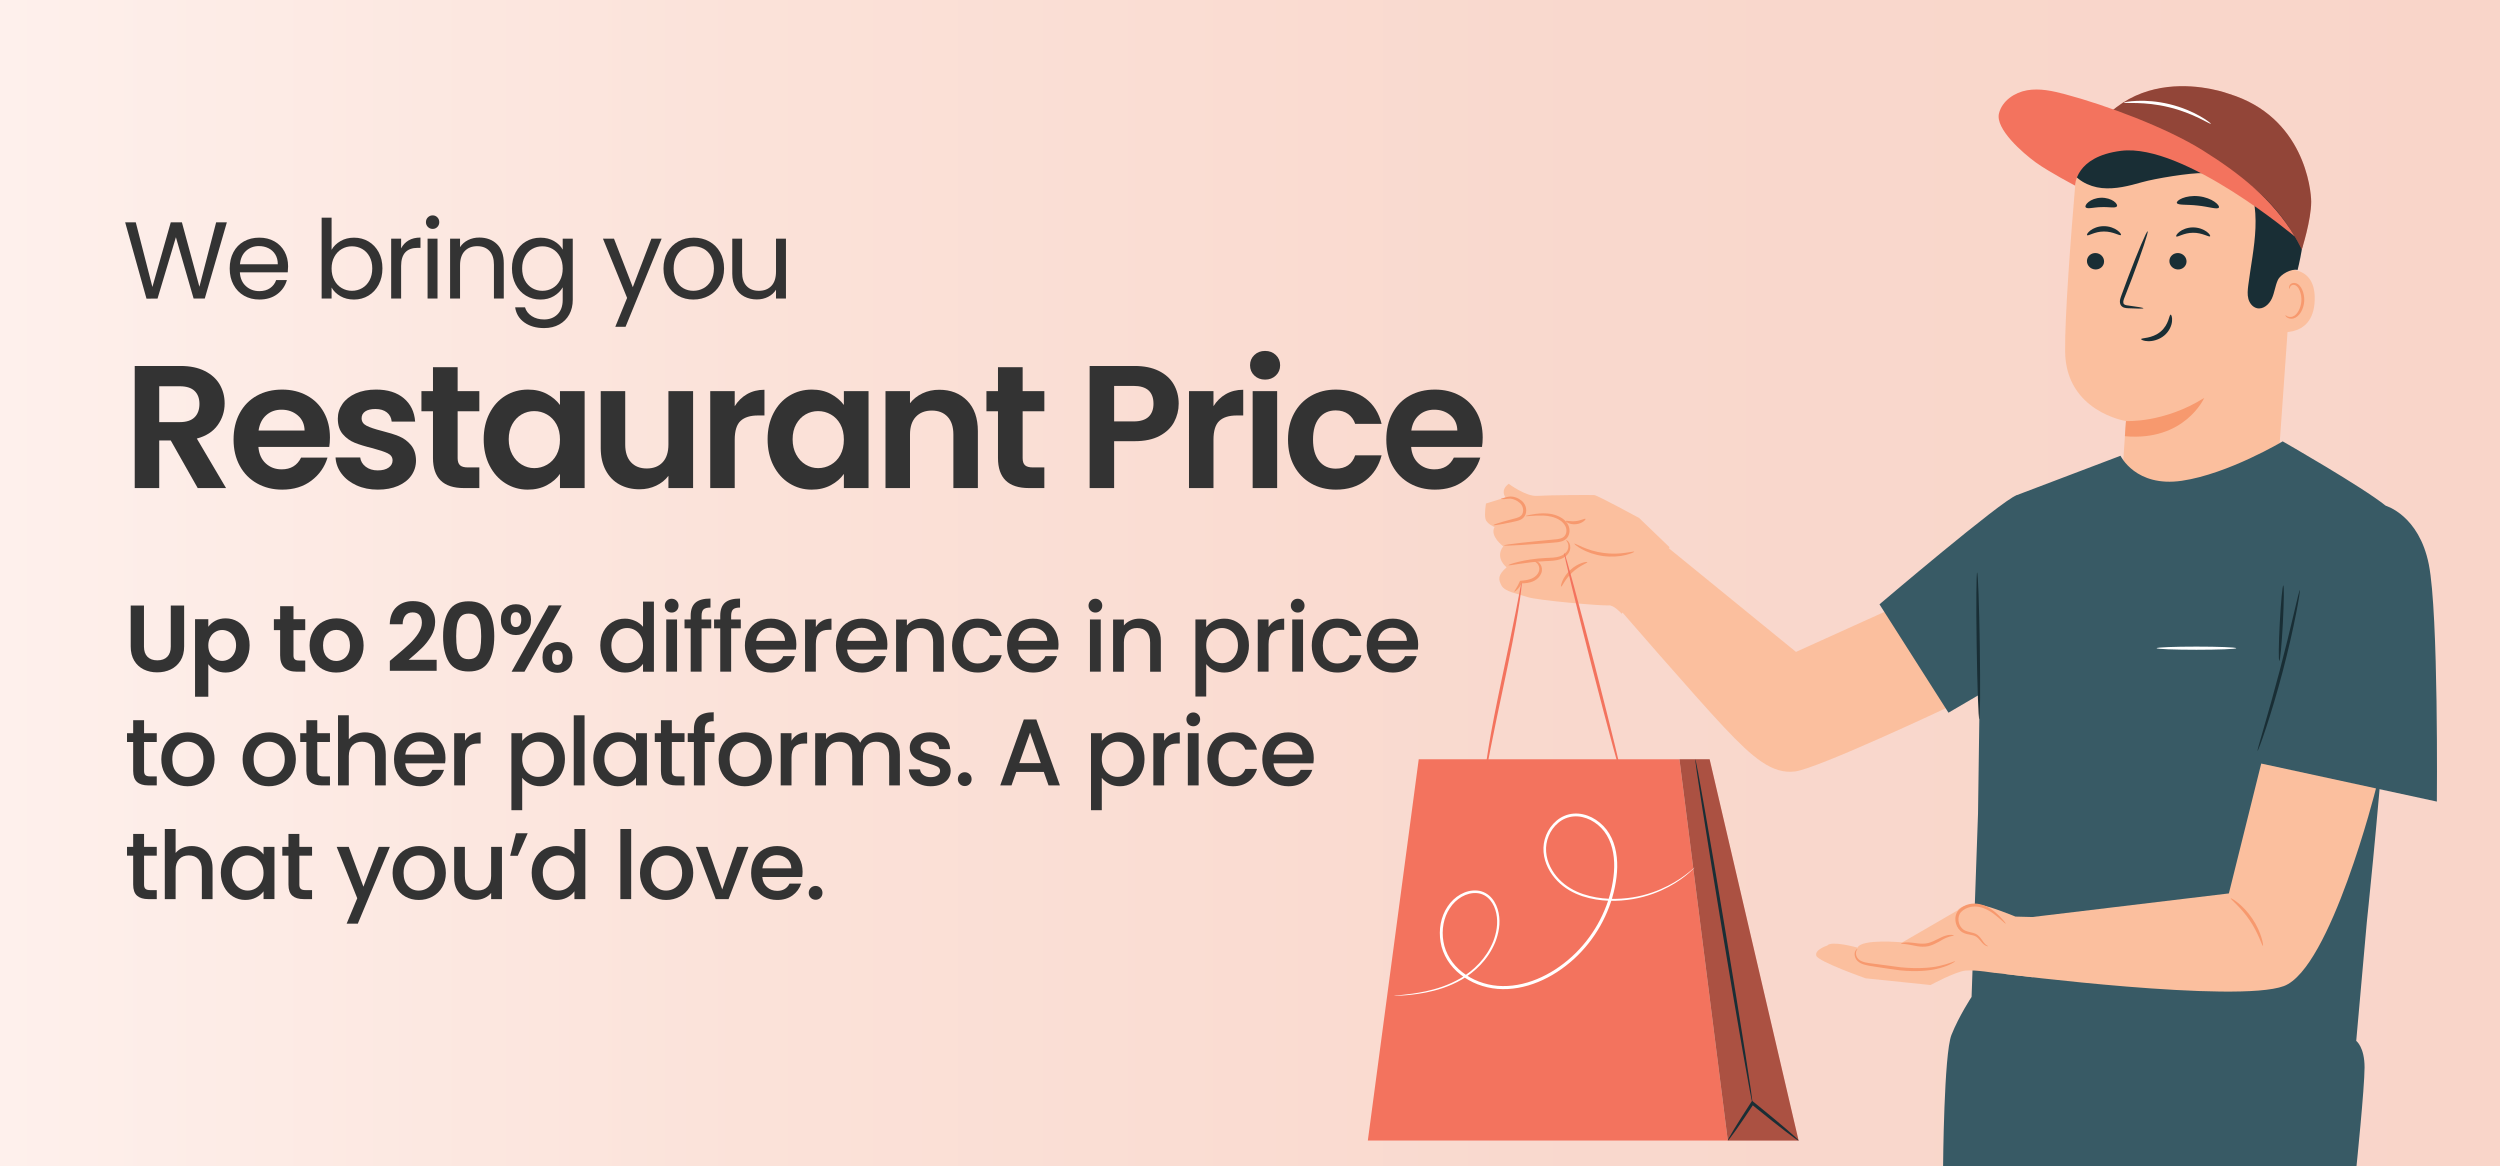 <?xml version="1.0" encoding="utf-8"?>
<!-- Generator: Adobe Illustrator 16.0.0, SVG Export Plug-In . SVG Version: 6.00 Build 0)  -->
<!DOCTYPE svg PUBLIC "-//W3C//DTD SVG 1.1//EN" "http://www.w3.org/Graphics/SVG/1.1/DTD/svg11.dtd">
<svg version="1.1" id="Layer_1" xmlns="http://www.w3.org/2000/svg" xmlns:xlink="http://www.w3.org/1999/xlink" x="0px" y="0px"
	 width="343px" height="160px" viewBox="0 0 343 160" enable-background="new 0 0 343 160" xml:space="preserve">
<rect x="0" y="0" width="343" height="160" fill="#808080" stroke="none"/>
<linearGradient id="SVGID_1_" gradientUnits="userSpaceOnUse" x1="0" y1="80" x2="343" y2="80">
	<stop  offset="0" style="stop-color:#FEF0EC"/>
	<stop  offset="0.298" style="stop-color:#FBE2D9"/>
	<stop  offset="0.638" style="stop-color:#F9D8CD"/>
	<stop  offset="1" style="stop-color:#F9D5C9"/>
</linearGradient>
<rect y="0" fill="url(#SVGID_1_)" width="343" height="160"/>
<g>
	<g>
		<g>
			<g>
				<g>
					<g>
						<g>
							<g>
								<g>
									<g>
										<g>
											<g>
												<g>
													<g>
														<g>
															<g>
																<g>
																	<g>
																		<g>
																			<g>
																				<path fill="#FBBF9E" d="M314.874,31.043l-2.404,34.063c-0.394,5.562-5.021,9.873-10.595,9.873l0,0
																					c-6.139,0-11.001-5.189-10.597-11.315c0.213-3.243,0.405-5.896,0.405-5.896s-8.247-1.283-8.348-9.526
																					c-0.059-4.764,0.763-15.569,1.467-23.847c0.474-5.597,5.162-9.894,10.776-9.894h4.98
																					C309.14,15,315.61,22.483,314.874,31.043z"/>
																			</g>
																		</g>
																	</g>
																</g>
															</g>
														</g>
													</g>
												</g>
											</g>
										</g>
										<g>
											<g>
												<g>
													<g>
														<g>
															<g>
																<g>
																	<g>
																		<g>
																			<g>
																				<path fill="#F7996E" d="M291.684,57.767c0,0,5.197,0.306,10.735-3.174c0,0-2.655,5.997-10.884,5.256
																					L291.684,57.767z"/>
																			</g>
																		</g>
																	</g>
																</g>
															</g>
														</g>
													</g>
												</g>
											</g>
										</g>
									</g>
								</g>
							</g>
							<g>
								<g>
									<g>
										<g>
											<g>
												<g>
													<g>
														<g>
															<g>
																<g>
																	<g>
																		<g>
																			<g>
																				<g>
																					<g>
																						<g>
																							<g>
																								<path fill="#192E35" d="M286.348,32.267c0.148,0.154,1.039-0.507,2.307-0.503
																									c1.266-0.015,2.195,0.638,2.332,0.482c0.069-0.069-0.082-0.346-0.485-0.641
																									c-0.397-0.294-1.079-0.579-1.871-0.575c-0.786,0.003-1.449,0.293-1.832,0.591
																									C286.409,31.92,286.278,32.198,286.348,32.267z"/>
																							</g>
																						</g>
																					</g>
																				</g>
																			</g>
																		</g>
																	</g>
																</g>
															</g>
														</g>
													</g>
												</g>
												<g>
													<g>
														<g>
															<g>
																<g>
																	<g>
																		<g>
																			<g>
																				<g>
																					<g>
																						<g>
																							<path fill="#192E35" d="M297.642,35.782c-0.022,0.623,0.486,1.154,1.135,1.188
																								c0.648,0.035,1.193-0.44,1.215-1.062c0.022-0.621-0.485-1.154-1.136-1.189
																								C298.209,34.686,297.665,35.161,297.642,35.782z"/>
																						</g>
																					</g>
																				</g>
																			</g>
																		</g>
																	</g>
																</g>
															</g>
														</g>
													</g>
													<g>
														<g>
															<g>
																<g>
																	<g>
																		<g>
																			<g>
																				<g>
																					<g>
																						<g>
																							<path fill="#192E35" d="M286.328,35.782c-0.019,0.623,0.49,1.154,1.136,1.188
																								c0.649,0.035,1.195-0.44,1.214-1.062c0.022-0.621-0.483-1.154-1.133-1.189
																								C286.898,34.686,286.352,35.161,286.328,35.782z"/>
																						</g>
																					</g>
																				</g>
																			</g>
																		</g>
																	</g>
																</g>
															</g>
														</g>
													</g>
													<g>
														<g>
															<g>
																<g>
																	<g>
																		<g>
																			<g>
																				<g>
																					<g>
																						<g>
																							<g>
																								<path fill="#192E35" d="M298.585,32.438c0.146,0.154,1.039-0.506,2.306-0.502
																									c1.266-0.015,2.195,0.637,2.33,0.481c0.068-0.068-0.077-0.346-0.481-0.64
																									c-0.4-0.294-1.081-0.58-1.868-0.577c-0.791,0.004-1.454,0.296-1.837,0.592
																									C298.647,32.091,298.514,32.369,298.585,32.438z"/>
																							</g>
																						</g>
																					</g>
																				</g>
																			</g>
																		</g>
																	</g>
																</g>
															</g>
														</g>
													</g>
												</g>
												<g>
													<g>
														<g>
															<g>
																<g>
																	<g>
																		<g>
																			<g>
																				<g>
																					<g>
																						<g>
																							<path fill="#192E35" d="M294.077,42.293c0.006-0.071-0.78-0.209-2.057-0.372
																								c-0.323-0.034-0.632-0.097-0.685-0.319c-0.077-0.233,0.059-0.581,0.216-0.958
																								c0.304-0.783,0.623-1.604,0.959-2.463c1.327-3.508,2.289-6.393,2.146-6.446
																								c-0.139-0.05-1.33,2.749-2.659,6.257c-0.322,0.866-0.628,1.69-0.919,2.479
																								c-0.121,0.368-0.333,0.785-0.167,1.27c0.087,0.242,0.323,0.417,0.531,0.473
																								c0.207,0.063,0.391,0.066,0.552,0.076C293.277,42.358,294.073,42.366,294.077,42.293z"/>
																						</g>
																					</g>
																				</g>
																			</g>
																		</g>
																	</g>
																</g>
															</g>
														</g>
													</g>
												</g>
												<g>
													<g>
														<g>
															<g>
																<g>
																	<g>
																		<g>
																			<g>
																				<g>
																					<g>
																						<g>
																							<path fill="#192E35" d="M297.808,43.17c-0.207-0.012-0.211,1.363-1.388,2.34
																								c-1.175,0.979-2.643,0.825-2.65,1.017c-0.019,0.087,0.326,0.267,0.946,0.285
																								c0.606,0.021,1.493-0.175,2.213-0.771c0.72-0.6,1.028-1.398,1.074-1.963
																								C298.058,43.502,297.903,43.163,297.808,43.17z"/>
																						</g>
																					</g>
																				</g>
																			</g>
																		</g>
																	</g>
																</g>
															</g>
														</g>
													</g>
												</g>
											</g>
										</g>
									</g>
									<g>
										<g>
											<g>
												<g>
													<g>
														<g>
															<g>
																<g>
																	<g>
																		<g>
																			<path fill="#192E35" d="M298.666,27.844c0.121,0.345,1.39,0.181,2.876,0.36c1.49,0.149,2.689,0.584,2.886,0.275
																				c0.09-0.148-0.123-0.471-0.605-0.805c-0.481-0.333-1.248-0.65-2.141-0.75c-0.892-0.098-1.708,0.045-2.252,0.264
																				C298.886,27.41,298.611,27.68,298.666,27.844z"/>
																		</g>
																	</g>
																</g>
															</g>
														</g>
													</g>
												</g>
											</g>
										</g>
									</g>
									<g>
										<g>
											<g>
												<g>
													<g>
														<g>
															<g>
																<g>
																	<g>
																		<g>
																			<path fill="#192E35" d="M286.154,28.441c0.22,0.288,1.094-0.011,2.144-0.024
																				c1.051-0.051,1.938,0.193,2.142-0.108c0.09-0.146-0.048-0.434-0.438-0.708c-0.383-0.271-1.022-0.492-1.745-0.47
																				c-0.718,0.022-1.344,0.283-1.708,0.578C286.177,28.004,286.055,28.301,286.154,28.441z"/>
																		</g>
																	</g>
																</g>
															</g>
														</g>
													</g>
												</g>
											</g>
										</g>
									</g>
								</g>
							</g>
							<g>
								<g>
									<g>
										<g>
											<g>
												<g>
													<g>
														<g>
															<g>
																<g>
																	<g>
																		<path fill="#FBBF9E" d="M312.093,37.232c0.142-0.061,5.665-1.675,5.485,3.961
																			c-0.181,5.637-5.803,4.293-5.808,4.131C311.768,45.163,312.093,37.232,312.093,37.232z"/>
																	</g>
																</g>
															</g>
														</g>
													</g>
												</g>
											</g>
										</g>
									</g>
								</g>
								<g>
									<g>
										<g>
											<g>
												<g>
													<g>
														<g>
															<g>
																<g>
																	<g>
																		<g>
																			<path fill="#F7996E" d="M313.561,43.244c0.024-0.017,0.096,0.073,0.26,0.154
																				c0.158,0.078,0.438,0.138,0.734,0.037c0.6-0.199,1.133-1.129,1.194-2.143c0.031-0.513-0.062-1.006-0.231-1.415
																				c-0.157-0.418-0.416-0.715-0.715-0.777c-0.297-0.079-0.515,0.094-0.587,0.251
																				c-0.08,0.154-0.048,0.268-0.077,0.276c-0.019,0.015-0.121-0.097-0.067-0.329
																				c0.029-0.111,0.097-0.243,0.234-0.346c0.137-0.105,0.339-0.156,0.548-0.126c0.433,0.044,0.809,0.456,0.998,0.906
																				c0.207,0.453,0.322,1.006,0.29,1.582c-0.072,1.135-0.688,2.179-1.513,2.389c-0.396,0.09-0.726-0.04-0.891-0.179
																				C313.567,43.38,313.543,43.254,313.561,43.244z"/>
																		</g>
																	</g>
																</g>
															</g>
														</g>
													</g>
												</g>
											</g>
										</g>
									</g>
								</g>
							</g>
						</g>
					</g>
					<g>
						<g>
							<g>
								<g>
									<g>
										<g>
											<path fill="#192E35" d="M315.23,37.04c-0.859-0.208-2.35,0.586-2.714,1.391c-0.367,0.805-0.447,1.718-0.815,2.522
												c-0.364,0.806-1.189,1.535-2.05,1.331c-0.596-0.142-1.02-0.698-1.175-1.287c-0.156-0.59-0.093-1.212-0.018-1.818
												c0.331-2.632,0.885-5.243,0.991-7.895c0.105-2.651-0.271-5.405-1.662-7.663c-1.394-2.259-3.95-3.921-6.595-3.708
												c-1.752,0.142-3.359,1.054-5.1,1.3c-2.063,0.288-4.243-0.44-5.721-1.911c-0.188-0.189-1.069-0.769-1.069-0.769
												c0-0.136,0.13-1.314,0.594-1.743c3.452-3.193,9.674-4.085,14.233-2.937c4.563,1.147,8.838,4.368,10.798,8.641
												C316.892,26.771,316.312,32.716,315.23,37.04"/>
										</g>
									</g>
								</g>
							</g>
						</g>
					</g>
				</g>
			</g>
			<g>
				<path fill="#192E35" d="M283.9,22.904c0.74,1.713,2.624,2.709,4.478,2.898c1.854,0.188,3.709-0.293,5.501-0.802
					c1.797-0.509,6.608-1.307,8.474-1.25c0.276,0.01,0.614,0.002,0.761-0.233c0.197-0.313-0.117-0.692-0.41-0.919
					c-2.453-1.925-8.396-3.105-11.515-3.237c-3.118-0.131-6.393,1.21-8.082,3.834"/>
			</g>
			<g>
				<g>
					<g>
						<path fill="#F3735E" d="M284.712,23.12c0,0,2.403-2.456,6.138-2.774c7.131-0.609,18.824,1.583,24.963,13.864
							c0,0,1.282-4.018,1.282-6.527c0-1.678-1.003-11.663-11.275-14.805C305.819,12.878,290.34,6.971,284.712,23.12z"/>
					</g>
				</g>
			</g>
			<g opacity="0.4">
				<g>
					<g>
						<path d="M284.712,23.12c0,0,2.459-2.929,6.876-3.124c6.38-0.281,18.439,2.641,24.225,14.213c0,0,1.282-4.018,1.282-6.527
							c0-1.678-1.003-11.663-11.275-14.805C305.819,12.878,290.34,6.971,284.712,23.12z"/>
					</g>
				</g>
			</g>
			<g>
				<g>
					<path fill="#F3735E" d="M314.851,32.458c-3.08-5.179-7.688-8.738-12.657-11.844c-4.972-3.108-13.194-6.179-18.859-7.684
						c-1.703-0.452-3.477-0.846-5.21-0.546c-1.736,0.3-3.432,1.454-3.862,3.163c-0.541,2.134,3.251,5.431,5.033,6.728
						c1.78,1.294,5.417,3.198,5.417,3.198s-0.054-3.978,6.291-4.779C299.65,19.6,315.114,32.679,314.851,32.458z"/>
				</g>
			</g>
		</g>
		<g>
			<path fill="#FFFFFF" d="M303.336,16.987c-0.067,0.125-2.42-1.482-5.771-2.277c-3.344-0.83-6.17-0.483-6.176-0.624
				c-0.003-0.051,0.688-0.203,1.835-0.25c1.142-0.05,2.737,0.047,4.441,0.458c1.704,0.416,3.167,1.063,4.158,1.63
				C302.818,16.491,303.365,16.946,303.336,16.987z"/>
		</g>
	</g>
	<g>
		<g>
			<path fill="#FBBF9E" d="M258.53,83.957l-12.12,5.484l-18.813-15.334l-5.733,9.075c0,0,10.711,12.395,14.682,16.604
				c3.971,4.211,6.614,6.458,9.743,6.057c3.127-0.404,20.993-8.823,20.993-8.823S263.075,84.488,258.53,83.957z"/>
			<g>
				<g>
					<path fill="#FBBF9E" d="M206.992,66.374c0,0,2.363,1.773,3.91,1.661c1.542-0.11,7.397-0.142,7.835-0.11
						c0.435,0.031,6.146,3.137,6.146,3.137l4.181,4.023l-6.563,9.124c0,0-1.084-1.243-1.821-1.15
						c-0.74,0.096-9.756-0.682-11.115-1.143c-1.357-0.459-3.095-0.729-3.549-1.564c-0.452-0.835-0.558-1.43,0.688-2.513
						c0,0-1.666-1.287-0.456-2.883c0,0-1.88-1.377-1.205-2.646c0,0-1.068-0.442-1.239-1.111c-0.174-0.671,0.074-2.117,0.074-2.117
						l2.69-0.837C206.566,68.245,205.756,67.311,206.992,66.374z"/>
					<g>
						<path fill="#F7996E" d="M205.936,68.442c0-0.031,0.129-0.056,0.35-0.119c0.225-0.052,0.539-0.191,1.004-0.204
							c0.473,0.016,0.98,0.181,1.462,0.568c0.478,0.372,0.816,1.131,0.56,1.853c-0.113,0.357-0.418,0.656-0.731,0.786
							c-0.313,0.14-0.611,0.187-0.878,0.25c-0.493,0.101-0.974,0.202-1.446,0.299c-0.827,0.159-1.346,0.229-1.358,0.17
							c-0.016-0.057,0.479-0.23,1.285-0.464c0.469-0.127,0.942-0.256,1.428-0.39c0.539-0.135,1.137-0.262,1.299-0.795
							c0.18-0.523-0.038-1.088-0.416-1.41c-0.369-0.332-0.854-0.523-1.214-0.565c-0.382-0.03-0.725,0.062-0.965,0.066
							C206.07,68.502,205.936,68.469,205.936,68.442z"/>
					</g>
					<g>
						<path fill="#F7996E" d="M209.311,70.806c-0.007-0.029,0.219-0.093,0.63-0.176c0.413-0.08,1.014-0.189,1.777-0.2
							c0.751-0.004,1.71,0.093,2.604,0.673c0.43,0.289,0.848,0.734,0.979,1.344c0.132,0.575-0.064,1.329-0.674,1.67
							c-0.586,0.323-1.184,0.29-1.706,0.35c-0.531,0.042-1.046,0.082-1.544,0.122c-0.95,0.064-1.826,0.125-2.617,0.182
							c-1.491,0.088-2.417,0.114-2.421,0.056s0.91-0.193,2.396-0.359c0.787-0.083,1.661-0.175,2.608-0.271
							c0.494-0.049,1.012-0.098,1.543-0.147c0.532-0.059,1.102-0.059,1.525-0.3c0.42-0.233,0.572-0.761,0.478-1.219
							c-0.09-0.456-0.42-0.841-0.793-1.102c-0.771-0.527-1.663-0.665-2.385-0.694C210.244,70.708,209.319,70.89,209.311,70.806z"/>
					</g>
					<g>
						<path fill="#F7996E" d="M214.878,74.107c0.011-0.02,0.171,0.023,0.345,0.254c0.165,0.225,0.31,0.659,0.154,1.165
							c-0.156,0.509-0.648,0.964-1.271,1.188c-0.629,0.233-1.346,0.237-2.045,0.272c-2.833,0.131-5.086,0.688-5.116,0.563
							c-0.037-0.1,2.203-0.855,5.094-0.992c0.722-0.035,1.388-0.03,1.936-0.217c0.548-0.176,0.964-0.532,1.116-0.917
							c0.158-0.39,0.091-0.763-0.013-0.978C214.976,74.226,214.855,74.134,214.878,74.107z"/>
					</g>
					<g>
						<path fill="#F7996E" d="M224.221,75.692c0.019,0.047-0.42,0.273-1.188,0.458c-0.767,0.189-1.873,0.3-3.076,0.141
							c-1.202-0.163-2.242-0.561-2.934-0.945c-0.691-0.381-1.056-0.714-1.024-0.756c0.064-0.119,1.69,0.982,4.012,1.275
							C222.332,76.194,224.189,75.561,224.221,75.692z"/>
					</g>
					<g>
						<path fill="#F7996E" d="M214.834,71.487c0.055-0.109,0.641,0.097,1.361,0.007c0.727-0.071,1.251-0.401,1.33-0.305
							c0.087,0.074-0.413,0.64-1.279,0.73C215.374,72.021,214.766,71.579,214.834,71.487z"/>
					</g>
					<g>
						<path fill="#F7996E" d="M214.188,80.483c-0.111-0.012,0.146-1.251,1.247-2.267c1.088-1.028,2.346-1.198,2.348-1.089
							c0.037,0.123-1.063,0.459-2.056,1.401C214.721,79.453,214.308,80.528,214.188,80.483z"/>
					</g>
				</g>
				<polygon fill="#F3735E" points="194.651,104.17 230.422,104.17 237.057,156.481 187.666,156.481 				"/>
				<polygon fill="#F3735E" points="230.422,104.17 234.559,104.17 246.764,156.481 237.057,156.481 				"/>
				<polygon opacity="0.3" points="230.422,104.17 234.559,104.17 246.764,156.481 237.057,156.481 				"/>
			</g>
			<g>
				<path fill="#F7996E" d="M210.445,76.971c0.001-0.025,0.104-0.06,0.288-0.015c0.184,0.042,0.439,0.193,0.624,0.487
					c0.188,0.279,0.283,0.748,0.116,1.183c-0.158,0.437-0.517,0.82-0.971,1.057c-0.644,0.329-1.304,0.349-1.817,0.357l0.158-0.105
					c-0.47,0.9-1.03,1.298-1.07,1.247c-0.064-0.061,0.374-0.537,0.736-1.401l0.045-0.095l0.115-0.009
					c0.499-0.045,1.104-0.097,1.634-0.374c0.374-0.193,0.668-0.496,0.8-0.819c0.144-0.326,0.106-0.646-0.01-0.895
					C210.854,77.079,210.427,77.031,210.445,76.971z"/>
			</g>
			<g>
				<path fill="#F3735E" d="M203.738,106.454c-0.028-0.005,0-0.383,0.079-1.062c0.079-0.681,0.216-1.663,0.414-2.867
					c0.389-2.415,1.045-5.729,1.816-9.374c0.771-3.646,1.473-6.944,1.937-9.339c0.221-1.133,0.405-2.086,0.55-2.839
					c0.128-0.67,0.212-1.04,0.242-1.036c0.03,0.004,0,0.382-0.077,1.061c-0.077,0.68-0.216,1.661-0.416,2.865
					c-0.387,2.415-1.044,5.73-1.814,9.376c-0.773,3.646-1.473,6.944-1.939,9.338c-0.219,1.131-0.402,2.084-0.549,2.838
					C203.854,106.088,203.768,106.456,203.738,106.454z"/>
			</g>
			<g>
				<path fill="#F3735E" d="M222.621,106.977c-0.027,0.008-0.166-0.419-0.394-1.201c-0.238-0.86-0.551-1.978-0.927-3.318
					c-0.763-2.812-1.787-6.698-2.894-10.996c-1.105-4.303-2.087-8.202-2.772-11.031c-0.321-1.356-0.588-2.485-0.792-3.353
					c-0.18-0.793-0.265-1.235-0.235-1.245c0.029-0.005,0.168,0.422,0.398,1.206c0.237,0.857,0.548,1.975,0.922,3.32
					c0.764,2.808,1.787,6.694,2.895,10.994c1.106,4.301,2.085,8.201,2.774,11.025c0.321,1.36,0.589,2.487,0.791,3.355
					C222.567,106.528,222.651,106.972,222.621,106.977z"/>
			</g>
			<g>
				<path fill="#192E35" d="M246.764,156.481c-0.037,0.048-0.694-0.417-1.722-1.204c-1.029-0.783-2.43-1.895-3.965-3.139
					c-0.266-0.217-0.525-0.428-0.773-0.631l0.31-0.05c-0.961,1.452-1.828,2.724-2.466,3.622c-0.637,0.9-1.046,1.431-1.091,1.401
					c-0.045-0.031,0.28-0.615,0.856-1.555c0.573-0.942,1.396-2.244,2.346-3.702l0.129-0.194l0.184,0.147
					c0.248,0.198,0.512,0.412,0.776,0.629c1.534,1.245,2.906,2.389,3.885,3.235C246.214,155.891,246.801,156.437,246.764,156.481z"
					/>
			</g>
			<g>
				<path fill="#192E35" d="M232.596,104.17c0.115-0.019,1.967,10.526,4.13,23.55c2.168,13.026,3.826,23.601,3.711,23.622
					c-0.116,0.018-1.966-10.524-4.133-23.553C234.139,114.766,232.479,104.189,232.596,104.17z"/>
			</g>
			<g>
				<path fill="#FFFFFF" d="M232.51,119.019c0,0-0.263,0.301-0.837,0.792c-0.567,0.49-1.457,1.178-2.726,1.856
					c-1.265,0.675-2.918,1.354-4.939,1.694c-2.007,0.33-4.41,0.401-6.89-0.398c-1.224-0.409-2.464-1.072-3.456-2.106
					c-0.989-1.02-1.759-2.397-1.886-3.955c-0.136-1.556,0.502-3.224,1.782-4.304c0.635-0.544,1.458-0.9,2.321-0.966
					c0.862-0.077,1.739,0.135,2.522,0.521c0.78,0.399,1.479,0.975,2.025,1.686c0.545,0.715,0.925,1.55,1.152,2.429
					c0.464,1.764,0.354,3.646-0.02,5.462c-0.746,3.644-2.696,7.185-5.616,9.849c-1.464,1.321-3.111,2.418-4.9,3.146
					c-1.78,0.733-3.702,1.106-5.578,0.953c-1.875-0.156-3.673-0.845-5.092-1.972c-1.43-1.112-2.447-2.729-2.723-4.452
					c-0.291-1.708,0.029-3.492,0.959-4.873c0.903-1.373,2.465-2.343,4.077-2.197c0.799,0.066,1.533,0.494,2.016,1.083
					c0.489,0.586,0.773,1.293,0.912,1.996c0.292,1.42,0.005,2.821-0.47,4.021c-0.999,2.424-2.831,4.087-4.585,5.111
					c-1.785,1.024-3.509,1.494-4.911,1.777c-1.411,0.274-2.521,0.366-3.271,0.416c-0.377,0.019-0.665,0.035-0.858,0.038
					c-0.191,0.002-0.291,0.002-0.292-0.009c0-0.005,0.098-0.016,0.291-0.036c0.213-0.02,0.496-0.045,0.851-0.08
					c0.75-0.078,1.854-0.195,3.247-0.493c1.385-0.305,3.083-0.795,4.821-1.819c1.708-1.021,3.48-2.67,4.43-5.017
					c0.447-1.161,0.706-2.511,0.426-3.844c-0.136-0.66-0.405-1.314-0.852-1.841c-0.44-0.527-1.083-0.895-1.791-0.952
					c-1.433-0.121-2.894,0.766-3.725,2.057c-0.865,1.289-1.165,2.978-0.886,4.594c0.269,1.624,1.223,3.14,2.588,4.198
					c1.355,1.072,3.081,1.729,4.871,1.874c3.628,0.285,7.329-1.42,10.156-4c2.853-2.598,4.759-6.059,5.496-9.612
					c0.365-1.774,0.47-3.599,0.032-5.275c-0.212-0.831-0.574-1.623-1.075-2.289c-0.508-0.66-1.16-1.201-1.886-1.576
					c-0.727-0.361-1.529-0.555-2.312-0.49c-0.782,0.061-1.524,0.374-2.11,0.871c-1.183,0.989-1.79,2.545-1.669,3.983
					c0.108,1.46,0.829,2.774,1.766,3.755c0.943,0.992,2.131,1.645,3.319,2.048c2.403,0.801,4.775,0.756,6.755,0.452
					c1.992-0.313,3.632-0.958,4.896-1.607c1.269-0.645,2.166-1.305,2.751-1.772c0.301-0.227,0.509-0.425,0.66-0.546
					C232.425,119.074,232.503,119.01,232.51,119.019z"/>
			</g>
		</g>
		<g>
			<path fill="#385A65" d="M283.133,67.937h-6.443c-2.084,0.728-18.825,14.976-18.825,14.976l9.465,14.869l12.27-7.176
				L283.133,67.937z"/>
			<path fill="#385A65" d="M276.689,67.937l14.245-5.407c0,0,2.077,4.367,8.421,3.431c6.344-0.935,13.831-5.406,13.831-5.406
				s10.922,6.239,14.141,8.838c3.229,2.599-2.597,57.09-2.597,57.09l-1.456,16.326c0,0,1.144,0.834,1.144,3.641
				S323.311,160,323.311,160h-56.719c0,0,0.111-15.423,1.151-18.021c1.042-2.604,2.757-5.204,2.757-5.204l0.884-25.163l0.311-22.462
				L276.689,67.937z"/>
			<path fill="#385A65" d="M327.327,69.392c0,0,4.557,1.287,5.906,8.041c1.35,6.753,1.104,32.543,1.104,32.543l-25.432-5.505
				c0,0,3.45-10.827,3.45-11.567c0-0.733,7.001-18.173,7.244-18.542C319.846,73.994,327.327,69.392,327.327,69.392z"/>
			<g>
				<path fill="#192E35" d="M271.265,78.546c0.117-0.003,0.28,4.505,0.363,10.066c0.082,5.563,0.054,10.075-0.064,10.077
					c-0.12,0-0.283-4.507-0.364-10.069C271.116,83.059,271.146,78.546,271.265,78.546z"/>
			</g>
		</g>
		<g>
			<path fill="#192E35" d="M315.539,80.96c0.029,0.006-0.007,0.326-0.096,0.897c-0.088,0.57-0.236,1.396-0.436,2.408
				c-0.396,2.028-1.021,4.818-1.821,7.869c-0.802,3.052-1.635,5.787-2.286,7.748c-0.324,0.982-0.602,1.77-0.805,2.311
				c-0.204,0.541-0.331,0.837-0.359,0.825c-0.028-0.007,0.044-0.319,0.2-0.879c0.185-0.644,0.41-1.426,0.675-2.35
				c0.576-1.979,1.359-4.72,2.16-7.765c0.801-3.041,1.468-5.814,1.939-7.821c0.224-0.933,0.413-1.726,0.567-2.38
				C315.418,81.264,315.508,80.957,315.539,80.96z"/>
		</g>
		<g>
			
				<ellipse transform="matrix(0.053 -0.999 0.999 0.053 210.904 393.524)" fill="#192E35" cx="312.877" cy="85.595" rx="5.186" ry="0.213"/>
		</g>
		<g>
			<ellipse fill="#FFFFFF" cx="301.351" cy="88.932" rx="5.459" ry="0.217"/>
		</g>
		<g>
			<path fill="#FBBF9E" d="M277.665,125.956l28.138-3.379l4.438-17.818l15.744,3.409c0,0-6.227,24.731-12.644,27.122
				c-6.416,2.392-38.165-1.647-38.165-1.647L277.665,125.956z"/>
			<path fill="#FBBF9E" d="M276.518,125.756c0,0-3.381-1.391-4.688-1.587c-1.307-0.195-2.845,0.09-3.231,0.721l-7.596,4.404
				c0,0-5.608-0.534-6.143,0.724c0,0-3.579-1.014-4.16-0.29c0,0-1.789,0.58-1.499,1.404c0.293,0.82,6.773,3.094,6.773,3.094
				l8.902,0.919c0,0,3.386-1.835,4.786-1.98c1.401-0.146,4.197,0.372,4.032,0.317c-0.113-0.038,5.188,0.596,5.188,0.596
				s1.084-1.158,1.519-4.35c0.436-3.189,0-3.871,0-3.871L276.518,125.756z"/>
			<g>
				<path fill="#F7996E" d="M272.761,129.819c0.003,0.019-0.24,0.031-0.554-0.217c-0.318-0.225-0.587-0.756-1.076-1.094
					c-0.254-0.155-0.592-0.221-0.975-0.293c-0.374-0.063-0.858-0.182-1.216-0.532c-0.355-0.333-0.593-0.811-0.651-1.331
					c-0.069-0.515,0.069-1.119,0.473-1.533c0.799-0.804,1.936-0.972,2.828-0.779c0.908,0.195,1.606,0.663,2.124,1.088
					c0.519,0.436,0.881,0.837,1.122,1.119c0.242,0.279,0.361,0.449,0.341,0.471c-0.052,0.058-0.619-0.559-1.649-1.351
					c-0.517-0.38-1.195-0.786-2.012-0.939c-0.794-0.163-1.797,0.031-2.438,0.682c-0.621,0.652-0.415,1.767,0.137,2.289
					c0.543,0.563,1.472,0.411,2.083,0.86c0.578,0.465,0.756,0.979,1.024,1.22C272.563,129.737,272.771,129.779,272.761,129.819z"/>
			</g>
			<g>
				<path fill="#F7996E" d="M268.064,128.349c-0.003,0.066-0.428,0.045-1.03,0.317c-0.611,0.231-1.342,0.855-2.431,1.146
					c-1.121,0.234-2.057-0.125-2.708-0.209c-0.659-0.124-1.073-0.096-1.084-0.158c-0.013-0.054,0.42-0.192,1.117-0.143
					c0.692,0.021,1.635,0.301,2.579,0.095c0.936-0.24,1.731-0.831,2.423-1.017C267.62,128.158,268.08,128.299,268.064,128.349z"/>
			</g>
			<g>
				<path fill="#F7996E" d="M268.25,131.886c0.014,0.021-0.163,0.153-0.512,0.336c-0.35,0.185-0.879,0.406-1.56,0.594
					c-1.36,0.398-3.338,0.533-5.467,0.319c-1.062-0.134-2.063-0.295-2.979-0.43c-0.907-0.158-1.743-0.209-2.428-0.544
					c-0.33-0.164-0.603-0.418-0.723-0.7c-0.128-0.277-0.15-0.544-0.108-0.752c0.09-0.434,0.363-0.527,0.361-0.51
					c0.033,0.027-0.173,0.166-0.197,0.53c-0.026,0.354,0.177,0.917,0.799,1.159c0.594,0.257,1.448,0.293,2.354,0.425
					c0.926,0.122,1.917,0.254,2.959,0.395c2.099,0.211,4.016,0.126,5.354-0.186C267.452,132.229,268.219,131.817,268.25,131.886z"/>
			</g>
			<g>
				<path fill="#F7996E" d="M310.476,129.772c-0.128,0.036-0.591-1.712-1.828-3.518c-1.216-1.818-2.669-2.899-2.588-3.002
					c0.045-0.095,1.672,0.866,2.943,2.762C310.292,127.899,310.579,129.767,310.476,129.772z"/>
			</g>
		</g>
	</g>
</g>
<g>
	<path fill="#333333" d="M27.125,66.963l-3.696-6.528h-1.584v6.528h-3.36V50.211h6.288c1.296,0,2.4,0.228,3.312,0.684
		c0.912,0.456,1.596,1.072,2.052,1.848c0.456,0.776,0.684,1.644,0.684,2.604c0,1.104-0.32,2.1-0.96,2.988
		c-0.64,0.888-1.592,1.5-2.856,1.836l4.008,6.792H27.125z M21.845,57.915h2.808c0.912,0,1.592-0.22,2.04-0.66
		c0.448-0.44,0.672-1.052,0.672-1.836c0-0.768-0.225-1.364-0.672-1.788c-0.448-0.424-1.128-0.636-2.04-0.636h-2.808V57.915z"/>
	<path fill="#333333" d="M45.172,61.323h-9.72c0.08,0.96,0.416,1.712,1.008,2.256c0.592,0.544,1.32,0.816,2.184,0.816
		c1.248,0,2.136-0.536,2.664-1.608h3.624c-0.384,1.28-1.12,2.332-2.208,3.156c-1.088,0.824-2.424,1.236-4.008,1.236
		c-1.28,0-2.428-0.284-3.444-0.852c-1.016-0.567-1.808-1.372-2.376-2.412c-0.568-1.04-0.852-2.24-0.852-3.6
		c0-1.376,0.28-2.584,0.84-3.624s1.344-1.84,2.352-2.4c1.008-0.56,2.168-0.84,3.48-0.84c1.264,0,2.396,0.272,3.396,0.816
		s1.776,1.316,2.328,2.316c0.552,1,0.828,2.148,0.828,3.444C45.269,60.507,45.236,60.939,45.172,61.323z M41.789,59.067
		c-0.016-0.864-0.328-1.556-0.936-2.076c-0.608-0.52-1.353-0.78-2.232-0.78c-0.833,0-1.532,0.252-2.1,0.756
		c-0.568,0.504-0.916,1.204-1.044,2.1H41.789z"/>
	<path fill="#333333" d="M48.916,66.591c-0.864-0.392-1.548-0.924-2.052-1.596c-0.504-0.672-0.78-1.416-0.828-2.232h3.384
		c0.064,0.512,0.316,0.936,0.756,1.272c0.44,0.336,0.988,0.504,1.644,0.504c0.64,0,1.14-0.128,1.5-0.384
		c0.36-0.256,0.54-0.584,0.54-0.984c0-0.432-0.22-0.756-0.66-0.972c-0.44-0.216-1.14-0.452-2.1-0.708
		c-0.992-0.24-1.804-0.488-2.436-0.744c-0.632-0.256-1.176-0.648-1.632-1.176c-0.456-0.528-0.684-1.24-0.684-2.136
		c0-0.736,0.212-1.408,0.636-2.016c0.424-0.608,1.032-1.088,1.824-1.44s1.724-0.528,2.796-0.528c1.584,0,2.848,0.396,3.792,1.188
		c0.944,0.792,1.464,1.86,1.56,3.204H53.74c-0.048-0.528-0.268-0.948-0.66-1.26s-0.916-0.468-1.572-0.468
		c-0.608,0-1.077,0.112-1.404,0.336c-0.328,0.225-0.492,0.537-0.492,0.936c0,0.448,0.224,0.789,0.672,1.02
		c0.448,0.232,1.144,0.468,2.088,0.708c0.96,0.24,1.752,0.488,2.376,0.744c0.624,0.256,1.164,0.652,1.62,1.188
		c0.456,0.536,0.692,1.244,0.708,2.124c0,0.768-0.212,1.456-0.636,2.064c-0.424,0.608-1.032,1.084-1.824,1.428
		c-0.792,0.344-1.716,0.516-2.772,0.516C50.756,67.179,49.78,66.983,48.916,66.591z"/>
	<path fill="#333333" d="M62.788,56.427v6.432c0,0.448,0.108,0.772,0.324,0.972c0.216,0.2,0.58,0.3,1.092,0.3h1.56v2.832h-2.112
		c-2.832,0-4.248-1.376-4.248-4.128v-6.408H57.82v-2.76h1.584v-3.288h3.384v3.288h2.976v2.76H62.788z"/>
	<path fill="#333333" d="M67.168,56.691c0.536-1.04,1.264-1.84,2.184-2.4s1.948-0.84,3.084-0.84c0.992,0,1.86,0.201,2.604,0.6
		c0.744,0.4,1.34,0.904,1.788,1.512v-1.896h3.384v13.296h-3.384v-1.944c-0.432,0.624-1.028,1.14-1.788,1.548
		s-1.636,0.612-2.628,0.612c-1.12,0-2.14-0.288-3.06-0.864s-1.648-1.388-2.184-2.436c-0.537-1.048-0.804-2.252-0.804-3.612
		C66.364,58.923,66.631,57.731,67.168,56.691z M76.348,58.215c-0.32-0.584-0.752-1.032-1.296-1.344s-1.128-0.468-1.752-0.468
		s-1.2,0.152-1.728,0.456c-0.528,0.304-0.956,0.748-1.284,1.332s-0.492,1.276-0.492,2.076s0.164,1.5,0.492,2.1
		c0.328,0.6,0.76,1.061,1.296,1.38c0.536,0.32,1.107,0.48,1.716,0.48c0.624,0,1.208-0.156,1.752-0.468s0.976-0.76,1.296-1.344
		c0.32-0.584,0.48-1.284,0.48-2.1S76.667,58.799,76.348,58.215z"/>
	<path fill="#333333" d="M95.092,53.667v13.296h-3.384v-1.68c-0.432,0.576-0.996,1.028-1.692,1.356
		c-0.696,0.328-1.452,0.492-2.268,0.492c-1.04,0-1.96-0.22-2.76-0.66c-0.8-0.439-1.428-1.088-1.884-1.944
		c-0.456-0.856-0.684-1.875-0.684-3.06v-7.8h3.36v7.32c0,1.056,0.264,1.868,0.792,2.436c0.528,0.568,1.248,0.852,2.16,0.852
		c0.928,0,1.656-0.284,2.184-0.852c0.528-0.568,0.792-1.38,0.792-2.436v-7.32H95.092z"/>
	<path fill="#333333" d="M102.496,54.075c0.696-0.399,1.492-0.6,2.388-0.6v3.528h-0.888c-1.056,0-1.852,0.248-2.388,0.744
		s-0.804,1.36-0.804,2.592v6.624h-3.36V53.667h3.36v2.064C101.236,55.027,101.8,54.475,102.496,54.075z"/>
	<path fill="#333333" d="M106.12,56.691c0.536-1.04,1.264-1.84,2.184-2.4s1.948-0.84,3.084-0.84c0.992,0,1.86,0.201,2.604,0.6
		c0.744,0.4,1.34,0.904,1.788,1.512v-1.896h3.384v13.296h-3.384v-1.944c-0.432,0.624-1.028,1.14-1.788,1.548
		s-1.636,0.612-2.628,0.612c-1.12,0-2.14-0.288-3.06-0.864s-1.648-1.388-2.184-2.436c-0.537-1.048-0.804-2.252-0.804-3.612
		C105.315,58.923,105.583,57.731,106.12,56.691z M115.299,58.215c-0.32-0.584-0.752-1.032-1.296-1.344s-1.128-0.468-1.752-0.468
		s-1.2,0.152-1.728,0.456c-0.528,0.304-0.956,0.748-1.284,1.332s-0.492,1.276-0.492,2.076s0.164,1.5,0.492,2.1
		c0.328,0.6,0.76,1.061,1.296,1.38c0.536,0.32,1.107,0.48,1.716,0.48c0.624,0,1.208-0.156,1.752-0.468s0.976-0.76,1.296-1.344
		c0.32-0.584,0.48-1.284,0.48-2.1S115.619,58.799,115.299,58.215z"/>
	<path fill="#333333" d="M132.699,54.975c0.977,1,1.465,2.396,1.465,4.188v7.8h-3.361v-7.344c0-1.056-0.264-1.868-0.792-2.436
		s-1.248-0.852-2.16-0.852c-0.928,0-1.66,0.284-2.196,0.852s-0.804,1.38-0.804,2.436v7.344h-3.36V53.667h3.36v1.656
		c0.448-0.576,1.02-1.028,1.716-1.356c0.696-0.328,1.46-0.492,2.292-0.492C130.443,53.475,131.722,53.975,132.699,54.975z"/>
	<path fill="#333333" d="M140.307,56.427v6.432c0,0.448,0.107,0.772,0.323,0.972c0.217,0.2,0.58,0.3,1.093,0.3h1.56v2.832h-2.112
		c-2.832,0-4.248-1.376-4.248-4.128v-6.408h-1.584v-2.76h1.584v-3.288h3.385v3.288h2.976v2.76H140.307z"/>
	<path fill="#333333" d="M161.079,57.915c-0.425,0.784-1.089,1.416-1.992,1.896c-0.904,0.48-2.044,0.72-3.42,0.72h-2.809v6.432
		h-3.359V50.211h6.168c1.296,0,2.399,0.224,3.312,0.672c0.912,0.448,1.597,1.064,2.053,1.848c0.455,0.784,0.684,1.672,0.684,2.664
		C161.714,56.291,161.502,57.131,161.079,57.915z M157.586,57.183c0.447-0.424,0.672-1.02,0.672-1.788
		c0-1.632-0.912-2.448-2.736-2.448h-2.664v4.872h2.664C156.45,57.819,157.138,57.607,157.586,57.183z"/>
	<path fill="#333333" d="M168.182,54.075c0.696-0.399,1.492-0.6,2.388-0.6v3.528h-0.888c-1.056,0-1.853,0.248-2.388,0.744
		c-0.536,0.496-0.805,1.36-0.805,2.592v6.624h-3.359V53.667h3.359v2.064C166.922,55.027,167.486,54.475,168.182,54.075z"/>
	<path fill="#333333" d="M172.094,51.519c-0.392-0.376-0.588-0.844-0.588-1.404c0-0.56,0.196-1.028,0.588-1.404
		c0.391-0.376,0.883-0.564,1.477-0.564c0.592,0,1.082,0.188,1.475,0.564s0.588,0.844,0.588,1.404c0,0.561-0.195,1.028-0.588,1.404
		s-0.883,0.564-1.475,0.564C172.977,52.083,172.484,51.895,172.094,51.519z M175.225,53.667v13.296h-3.359V53.667H175.225z"/>
	<path fill="#333333" d="M177.555,56.703c0.559-1.032,1.336-1.832,2.328-2.4c0.992-0.567,2.127-0.852,3.408-0.852
		c1.646,0,3.012,0.412,4.092,1.236s1.803,1.98,2.172,3.468h-3.625c-0.191-0.576-0.516-1.028-0.971-1.356
		c-0.457-0.328-1.021-0.492-1.693-0.492c-0.959,0-1.719,0.348-2.279,1.044c-0.561,0.696-0.84,1.684-0.84,2.964
		c0,1.264,0.279,2.244,0.84,2.94s1.32,1.044,2.279,1.044c1.361,0,2.248-0.608,2.664-1.824h3.625
		c-0.369,1.44-1.096,2.584-2.184,3.432c-1.09,0.849-2.449,1.272-4.08,1.272c-1.281,0-2.416-0.284-3.408-0.852
		c-0.992-0.567-1.77-1.368-2.328-2.4c-0.561-1.032-0.84-2.236-0.84-3.612S176.994,57.735,177.555,56.703z"/>
	<path fill="#333333" d="M203.33,61.323h-9.721c0.08,0.96,0.416,1.712,1.008,2.256s1.32,0.816,2.184,0.816
		c1.248,0,2.137-0.536,2.664-1.608h3.625c-0.385,1.28-1.121,2.332-2.209,3.156c-1.088,0.824-2.424,1.236-4.008,1.236
		c-1.279,0-2.428-0.284-3.443-0.852c-1.016-0.567-1.809-1.372-2.377-2.412c-0.566-1.04-0.852-2.24-0.852-3.6
		c0-1.376,0.279-2.584,0.84-3.624s1.344-1.84,2.354-2.4c1.008-0.56,2.168-0.84,3.479-0.84c1.264,0,2.396,0.272,3.396,0.816
		s1.775,1.316,2.328,2.316s0.828,2.148,0.828,3.444C203.426,60.507,203.393,60.939,203.33,61.323z M199.945,59.067
		c-0.016-0.864-0.328-1.556-0.936-2.076c-0.607-0.52-1.352-0.78-2.232-0.78c-0.832,0-1.531,0.252-2.1,0.756s-0.916,1.204-1.045,2.1
		H199.945z"/>
</g>
<g>
	<path fill="#333333" d="M19.752,83.083v5.616c0,0.615,0.16,1.086,0.481,1.41c0.321,0.325,0.771,0.488,1.352,0.488
		c0.589,0,1.044-0.163,1.365-0.488c0.32-0.324,0.481-0.795,0.481-1.41v-5.616h1.833v5.603c0,0.771-0.167,1.424-0.5,1.957
		c-0.334,0.533-0.78,0.934-1.339,1.203c-0.559,0.268-1.181,0.402-1.865,0.402c-0.676,0-1.289-0.135-1.839-0.402
		c-0.551-0.27-0.986-0.67-1.307-1.203c-0.321-0.533-0.481-1.186-0.481-1.957v-5.603H19.752z"/>
	<path fill="#333333" d="M29.548,85.17c0.412-0.221,0.882-0.332,1.411-0.332c0.615,0,1.172,0.152,1.67,0.455
		c0.498,0.304,0.893,0.734,1.183,1.294c0.29,0.559,0.435,1.206,0.435,1.943s-0.145,1.39-0.435,1.956
		c-0.291,0.568-0.685,1.008-1.183,1.32c-0.499,0.312-1.055,0.468-1.67,0.468c-0.529,0-0.995-0.108-1.397-0.325
		c-0.403-0.217-0.73-0.49-0.982-0.818v4.459h-1.82V84.955h1.82v1.04C28.813,85.666,29.136,85.391,29.548,85.17z M32.122,87.406
		c-0.178-0.316-0.412-0.557-0.702-0.723c-0.291-0.164-0.604-0.246-0.942-0.246c-0.33,0-0.64,0.084-0.93,0.254
		c-0.291,0.168-0.524,0.413-0.702,0.734c-0.178,0.32-0.267,0.697-0.267,1.131s0.089,0.811,0.267,1.131s0.412,0.565,0.702,0.734
		c0.29,0.169,0.6,0.254,0.93,0.254c0.338,0,0.652-0.087,0.942-0.261c0.29-0.173,0.524-0.42,0.702-0.741
		c0.178-0.32,0.267-0.701,0.267-1.144C32.388,88.098,32.299,87.723,32.122,87.406z"/>
	<path fill="#333333" d="M40.266,86.45v3.483c0,0.243,0.059,0.419,0.175,0.527c0.117,0.108,0.314,0.162,0.592,0.162h0.845v1.534
		h-1.144c-1.534,0-2.301-0.745-2.301-2.235V86.45h-0.858v-1.495h0.858v-1.781h1.833v1.781h1.612v1.495H40.266z"/>
	<path fill="#333333" d="M44.257,91.813c-0.555-0.307-0.99-0.742-1.307-1.307c-0.316-0.563-0.475-1.213-0.475-1.949
		s0.163-1.387,0.488-1.95c0.325-0.563,0.769-0.999,1.333-1.307c0.563-0.308,1.191-0.462,1.885-0.462s1.322,0.154,1.885,0.462
		c0.563,0.308,1.007,0.743,1.332,1.307c0.325,0.563,0.488,1.214,0.488,1.95s-0.167,1.387-0.5,1.949
		c-0.334,0.564-0.785,1-1.352,1.307c-0.568,0.309-1.203,0.462-1.904,0.462C45.436,92.274,44.812,92.121,44.257,91.813z
		 M47.059,90.447c0.291-0.16,0.522-0.4,0.696-0.721c0.173-0.32,0.26-0.711,0.26-1.17c0-0.686-0.18-1.211-0.54-1.58
		c-0.36-0.368-0.799-0.553-1.319-0.553s-0.956,0.185-1.307,0.553c-0.351,0.369-0.526,0.895-0.526,1.58
		c0,0.684,0.171,1.211,0.513,1.579s0.774,0.552,1.294,0.552C46.458,90.688,46.768,90.608,47.059,90.447z"/>
	<path fill="#333333" d="M54.163,90.104c0.832-0.693,1.495-1.271,1.989-1.736c0.494-0.463,0.906-0.946,1.235-1.449
		c0.33-0.502,0.494-0.996,0.494-1.482c0-0.441-0.104-0.788-0.312-1.039c-0.208-0.252-0.529-0.377-0.962-0.377
		c-0.434,0-0.767,0.145-1.001,0.436c-0.234,0.29-0.355,0.687-0.364,1.189h-1.768c0.035-1.041,0.345-1.828,0.93-2.366
		s1.328-0.806,2.229-0.806c0.988,0,1.746,0.262,2.275,0.786s0.793,1.216,0.793,2.073c0,0.676-0.182,1.322-0.546,1.938
		c-0.364,0.615-0.78,1.15-1.248,1.605c-0.468,0.455-1.079,1.003-1.833,1.645h3.835v1.508h-6.422v-1.352L54.163,90.104z"/>
	<path fill="#333333" d="M61.605,83.772c0.542-0.85,1.441-1.274,2.698-1.274c1.256,0,2.156,0.425,2.697,1.274
		c0.542,0.849,0.813,2.023,0.813,3.522c0,1.508-0.271,2.691-0.813,3.549c-0.542,0.858-1.441,1.287-2.697,1.287
		c-1.257,0-2.156-0.429-2.698-1.287c-0.542-0.857-0.813-2.041-0.813-3.549C60.792,85.796,61.063,84.621,61.605,83.772z
		 M65.895,85.677c-0.083-0.438-0.247-0.795-0.494-1.073c-0.247-0.276-0.613-0.416-1.098-0.416c-0.486,0-0.852,0.14-1.099,0.416
		c-0.247,0.278-0.412,0.636-0.494,1.073s-0.124,0.978-0.124,1.618c0,0.659,0.039,1.211,0.117,1.658
		c0.078,0.446,0.243,0.806,0.494,1.078c0.251,0.273,0.619,0.41,1.105,0.41c0.485,0,0.854-0.137,1.105-0.41
		c0.251-0.272,0.416-0.632,0.494-1.078c0.078-0.447,0.117-0.999,0.117-1.658C66.019,86.654,65.977,86.114,65.895,85.677z"/>
	<path fill="#333333" d="M69.301,83.461c0.385-0.373,0.882-0.56,1.488-0.56s1.103,0.187,1.489,0.56
		c0.385,0.372,0.579,0.888,0.579,1.547c0,0.667-0.193,1.188-0.579,1.56c-0.386,0.372-0.882,0.56-1.489,0.56s-1.103-0.188-1.488-0.56
		c-0.386-0.372-0.579-0.893-0.579-1.56C68.723,84.349,68.916,83.833,69.301,83.461z M70.062,85.008c0,0.684,0.238,1.026,0.715,1.026
		c0.234,0,0.416-0.085,0.546-0.253c0.13-0.17,0.195-0.428,0.195-0.773c0-0.677-0.247-1.015-0.741-1.015
		C70.3,83.993,70.062,84.331,70.062,85.008z M77.069,83.057l-5.109,9.101h-1.768l5.096-9.101H77.069z M75.008,88.641
		c0.385-0.368,0.882-0.553,1.488-0.553s1.099,0.185,1.476,0.553c0.377,0.369,0.565,0.887,0.565,1.554s-0.188,1.188-0.565,1.56
		c-0.377,0.373-0.869,0.559-1.476,0.559c-0.615,0-1.114-0.186-1.495-0.559c-0.381-0.372-0.572-0.893-0.572-1.56
		S74.623,89.01,75.008,88.641z M75.743,90.194c0,0.685,0.247,1.026,0.741,1.026c0.485,0,0.728-0.342,0.728-1.026
		c0-0.677-0.243-1.015-0.728-1.015C75.99,89.18,75.743,89.518,75.743,90.194z"/>
	<path fill="#333333" d="M82.808,86.633c0.299-0.555,0.706-0.986,1.222-1.294s1.09-0.462,1.723-0.462
		c0.468,0,0.93,0.102,1.384,0.306c0.455,0.204,0.817,0.475,1.086,0.813v-3.458h1.495v9.62h-1.495v-1.079
		c-0.243,0.347-0.579,0.633-1.008,0.857c-0.429,0.227-0.921,0.339-1.476,0.339c-0.624,0-1.194-0.158-1.709-0.475
		s-0.923-0.759-1.222-1.326c-0.299-0.567-0.449-1.211-0.449-1.931C82.359,87.824,82.509,87.188,82.808,86.633z M87.917,87.282
		c-0.204-0.364-0.47-0.642-0.8-0.832c-0.329-0.19-0.685-0.286-1.066-0.286s-0.737,0.094-1.066,0.279
		c-0.33,0.188-0.596,0.46-0.799,0.819c-0.204,0.36-0.306,0.786-0.306,1.28s0.102,0.928,0.306,1.301
		c0.204,0.372,0.472,0.656,0.806,0.852c0.334,0.194,0.687,0.292,1.06,0.292c0.381,0,0.737-0.095,1.066-0.286
		c0.33-0.19,0.596-0.471,0.8-0.838c0.204-0.369,0.306-0.801,0.306-1.294C88.223,88.075,88.121,87.646,87.917,87.282z"/>
	<path fill="#333333" d="M91.485,83.772c-0.182-0.183-0.273-0.407-0.273-0.677c0-0.268,0.091-0.494,0.273-0.676
		c0.182-0.182,0.407-0.272,0.676-0.272c0.26,0,0.481,0.091,0.663,0.272s0.273,0.408,0.273,0.676c0,0.27-0.091,0.494-0.273,0.677
		c-0.182,0.182-0.403,0.272-0.663,0.272C91.893,84.045,91.667,83.954,91.485,83.772z M92.889,84.994v7.163h-1.482v-7.163H92.889z"/>
	<path fill="#333333" d="M97.582,86.203h-1.326v5.954h-1.495v-5.954h-0.845v-1.209h0.845v-0.507c0-0.823,0.219-1.423,0.656-1.801
		c0.438-0.377,1.125-0.565,2.061-0.565v1.235c-0.451,0-0.767,0.085-0.949,0.253c-0.182,0.17-0.273,0.462-0.273,0.878v0.507h1.326
		V86.203z"/>
	<path fill="#333333" d="M101.638,86.203h-1.326v5.954h-1.495v-5.954h-0.845v-1.209h0.845v-0.507c0-0.823,0.219-1.423,0.656-1.801
		c0.438-0.377,1.125-0.565,2.061-0.565v1.235c-0.451,0-0.767,0.085-0.949,0.253c-0.182,0.17-0.273,0.462-0.273,0.878v0.507h1.326
		V86.203z"/>
	<path fill="#333333" d="M109.204,89.129h-5.473c0.043,0.571,0.255,1.031,0.637,1.377c0.381,0.348,0.85,0.521,1.404,0.521
		c0.797,0,1.36-0.333,1.69-1.001h1.599c-0.217,0.658-0.609,1.198-1.177,1.618c-0.568,0.421-1.272,0.631-2.112,0.631
		c-0.685,0-1.298-0.153-1.84-0.462c-0.542-0.307-0.966-0.74-1.274-1.3s-0.461-1.206-0.461-1.943s0.149-1.385,0.449-1.944
		c0.299-0.559,0.719-0.989,1.261-1.293c0.542-0.303,1.164-0.455,1.866-0.455c0.676,0,1.278,0.148,1.807,0.442
		c0.529,0.294,0.94,0.708,1.235,1.241c0.294,0.533,0.442,1.146,0.442,1.84C109.256,88.669,109.238,88.912,109.204,89.129z
		 M107.709,87.932c-0.009-0.545-0.204-0.982-0.585-1.313c-0.382-0.329-0.854-0.494-1.417-0.494c-0.512,0-0.949,0.162-1.313,0.488
		c-0.364,0.324-0.581,0.765-0.65,1.318H107.709z"/>
	<path fill="#333333" d="M112.798,85.183c0.36-0.204,0.787-0.306,1.281-0.306v1.534h-0.377c-0.581,0-1.021,0.147-1.32,0.442
		c-0.299,0.295-0.448,0.806-0.448,1.533v3.771h-1.482v-7.163h1.482v1.04C112.15,85.67,112.438,85.387,112.798,85.183z"/>
	<path fill="#333333" d="M121.696,89.129h-5.473c0.043,0.571,0.255,1.031,0.637,1.377c0.381,0.348,0.85,0.521,1.404,0.521
		c0.797,0,1.36-0.333,1.69-1.001h1.599c-0.217,0.658-0.609,1.198-1.177,1.618c-0.568,0.421-1.272,0.631-2.112,0.631
		c-0.685,0-1.298-0.153-1.84-0.462c-0.542-0.307-0.966-0.74-1.274-1.3s-0.461-1.206-0.461-1.943s0.149-1.385,0.449-1.944
		c0.299-0.559,0.719-0.989,1.261-1.293c0.542-0.303,1.164-0.455,1.866-0.455c0.676,0,1.278,0.148,1.807,0.442
		c0.529,0.294,0.94,0.708,1.235,1.241c0.294,0.533,0.442,1.146,0.442,1.84C121.749,88.669,121.731,88.912,121.696,89.129z
		 M120.202,87.932c-0.009-0.545-0.204-0.982-0.585-1.313c-0.382-0.329-0.854-0.494-1.417-0.494c-0.512,0-0.949,0.162-1.313,0.488
		c-0.364,0.324-0.581,0.765-0.65,1.318H120.202z"/>
	<path fill="#333333" d="M128.073,85.229c0.446,0.234,0.795,0.58,1.046,1.039c0.251,0.46,0.377,1.015,0.377,1.664v4.226h-1.469
		v-4.004c0-0.642-0.161-1.134-0.481-1.476c-0.321-0.342-0.759-0.514-1.313-0.514c-0.555,0-0.995,0.172-1.32,0.514
		c-0.325,0.342-0.487,0.834-0.487,1.476v4.004h-1.482v-7.163h1.482v0.818c0.243-0.294,0.552-0.523,0.93-0.688
		c0.377-0.165,0.777-0.247,1.202-0.247C127.122,84.877,127.626,84.994,128.073,85.229z"/>
	<path fill="#333333" d="M131.076,86.625c0.299-0.559,0.713-0.989,1.24-1.293c0.529-0.303,1.137-0.455,1.82-0.455
		c0.867,0,1.584,0.206,2.152,0.617c0.566,0.412,0.951,1,1.15,1.762h-1.6c-0.129-0.355-0.338-0.633-0.623-0.832
		c-0.287-0.199-0.646-0.299-1.08-0.299c-0.607,0-1.09,0.215-1.449,0.644s-0.539,1.029-0.539,1.801s0.18,1.374,0.539,1.808
		c0.359,0.433,0.842,0.649,1.449,0.649c0.857,0,1.426-0.377,1.703-1.132h1.6c-0.209,0.729-0.598,1.307-1.17,1.736
		c-0.572,0.429-1.283,0.644-2.133,0.644c-0.684,0-1.291-0.153-1.82-0.462c-0.527-0.307-0.941-0.74-1.24-1.3
		c-0.3-0.56-0.449-1.206-0.449-1.943S130.776,87.185,131.076,86.625z"/>
	<path fill="#333333" d="M145.175,89.129h-5.474c0.044,0.571,0.256,1.031,0.638,1.377c0.381,0.348,0.849,0.521,1.403,0.521
		c0.798,0,1.361-0.333,1.69-1.001h1.599c-0.217,0.658-0.608,1.198-1.176,1.618c-0.568,0.421-1.272,0.631-2.113,0.631
		c-0.685,0-1.298-0.153-1.839-0.462c-0.542-0.307-0.967-0.74-1.274-1.3s-0.461-1.206-0.461-1.943s0.149-1.385,0.448-1.944
		c0.299-0.559,0.719-0.989,1.261-1.293c0.542-0.303,1.163-0.455,1.865-0.455c0.677,0,1.278,0.148,1.808,0.442
		c0.528,0.294,0.94,0.708,1.234,1.241c0.295,0.533,0.442,1.146,0.442,1.84C145.227,88.669,145.209,88.912,145.175,89.129z
		 M143.68,87.932c-0.009-0.545-0.204-0.982-0.585-1.313c-0.382-0.329-0.854-0.494-1.417-0.494c-0.512,0-0.949,0.162-1.313,0.488
		c-0.363,0.324-0.58,0.765-0.649,1.318H143.68z"/>
	<path fill="#333333" d="M149.619,83.772c-0.182-0.183-0.272-0.407-0.272-0.677c0-0.268,0.091-0.494,0.272-0.676
		c0.183-0.182,0.407-0.272,0.676-0.272c0.261,0,0.481,0.091,0.663,0.272c0.183,0.182,0.273,0.408,0.273,0.676
		c0,0.27-0.091,0.494-0.273,0.677c-0.182,0.182-0.402,0.272-0.663,0.272C150.026,84.045,149.802,83.954,149.619,83.772z
		 M151.023,84.994v7.163h-1.482v-7.163H151.023z"/>
	<path fill="#333333" d="M157.843,85.229c0.446,0.234,0.795,0.58,1.047,1.039c0.251,0.46,0.377,1.015,0.377,1.664v4.226h-1.47
		v-4.004c0-0.642-0.16-1.134-0.48-1.476c-0.321-0.342-0.759-0.514-1.313-0.514s-0.994,0.172-1.319,0.514s-0.487,0.834-0.487,1.476
		v4.004h-1.482v-7.163h1.482v0.818c0.242-0.294,0.553-0.523,0.93-0.688s0.777-0.247,1.202-0.247
		C156.892,84.877,157.396,84.994,157.843,85.229z"/>
	<path fill="#333333" d="M166.52,85.215c0.433-0.225,0.923-0.338,1.469-0.338c0.624,0,1.193,0.154,1.709,0.462
		s0.921,0.739,1.216,1.294s0.442,1.191,0.442,1.91c0,0.72-0.147,1.363-0.442,1.931s-0.7,1.01-1.216,1.326s-1.085,0.475-1.709,0.475
		c-0.546,0-1.031-0.11-1.456-0.331c-0.425-0.222-0.771-0.496-1.04-0.826v4.445h-1.482V84.994h1.482v1.053
		C165.743,85.718,166.086,85.441,166.52,85.215z M169.542,87.263c-0.204-0.359-0.473-0.632-0.807-0.819
		c-0.333-0.186-0.691-0.279-1.072-0.279c-0.373,0-0.726,0.096-1.06,0.286s-0.603,0.468-0.806,0.832
		c-0.204,0.364-0.306,0.793-0.306,1.287c0,0.493,0.102,0.925,0.306,1.294c0.203,0.367,0.472,0.647,0.806,0.838
		c0.334,0.191,0.687,0.286,1.06,0.286c0.381,0,0.739-0.098,1.072-0.292c0.334-0.195,0.603-0.479,0.807-0.852
		c0.203-0.373,0.305-0.807,0.305-1.301S169.745,87.623,169.542,87.263z"/>
	<path fill="#333333" d="M174.911,85.183c0.359-0.204,0.787-0.306,1.28-0.306v1.534h-0.377c-0.58,0-1.021,0.147-1.319,0.442
		s-0.448,0.806-0.448,1.533v3.771h-1.482v-7.163h1.482v1.04C174.264,85.67,174.552,85.387,174.911,85.183z"/>
	<path fill="#333333" d="M177.374,83.772c-0.182-0.183-0.272-0.407-0.272-0.677c0-0.268,0.091-0.494,0.272-0.676
		c0.183-0.182,0.407-0.272,0.676-0.272c0.261,0,0.481,0.091,0.663,0.272c0.183,0.182,0.273,0.408,0.273,0.676
		c0,0.27-0.091,0.494-0.273,0.677c-0.182,0.182-0.402,0.272-0.663,0.272C177.781,84.045,177.557,83.954,177.374,83.772z
		 M178.778,84.994v7.163h-1.482v-7.163H178.778z"/>
	<path fill="#333333" d="M180.423,86.625c0.299-0.559,0.713-0.989,1.241-1.293c0.528-0.303,1.136-0.455,1.82-0.455
		c0.866,0,1.584,0.206,2.151,0.617c0.567,0.412,0.951,1,1.15,1.762h-1.599c-0.13-0.355-0.338-0.633-0.624-0.832
		s-0.646-0.299-1.079-0.299c-0.607,0-1.09,0.215-1.45,0.644c-0.359,0.429-0.539,1.029-0.539,1.801s0.18,1.374,0.539,1.808
		c0.36,0.433,0.843,0.649,1.45,0.649c0.857,0,1.426-0.377,1.703-1.132h1.599c-0.208,0.729-0.598,1.307-1.17,1.736
		c-0.572,0.429-1.283,0.644-2.132,0.644c-0.685,0-1.292-0.153-1.82-0.462c-0.528-0.307-0.942-0.74-1.241-1.3
		s-0.448-1.206-0.448-1.943S180.124,87.185,180.423,86.625z"/>
	<path fill="#333333" d="M194.521,89.129h-5.474c0.044,0.571,0.256,1.031,0.638,1.377c0.381,0.348,0.849,0.521,1.403,0.521
		c0.798,0,1.361-0.333,1.69-1.001h1.599c-0.217,0.658-0.608,1.198-1.176,1.618c-0.568,0.421-1.272,0.631-2.113,0.631
		c-0.685,0-1.298-0.153-1.839-0.462c-0.542-0.307-0.967-0.74-1.274-1.3s-0.461-1.206-0.461-1.943s0.149-1.385,0.448-1.944
		c0.299-0.559,0.719-0.989,1.261-1.293c0.542-0.303,1.163-0.455,1.865-0.455c0.677,0,1.278,0.148,1.808,0.442
		c0.528,0.294,0.94,0.708,1.234,1.241c0.295,0.533,0.442,1.146,0.442,1.84C194.573,88.669,194.556,88.912,194.521,89.129z
		 M193.026,87.932c-0.009-0.545-0.204-0.982-0.585-1.313c-0.382-0.329-0.854-0.494-1.417-0.494c-0.512,0-0.949,0.162-1.313,0.488
		c-0.363,0.324-0.58,0.765-0.649,1.318H193.026z"/>
	<path fill="#333333" d="M19.766,101.803v3.966c0,0.269,0.063,0.462,0.188,0.578c0.125,0.117,0.34,0.176,0.644,0.176h0.91v1.235
		h-1.17c-0.667,0-1.179-0.156-1.534-0.469c-0.355-0.312-0.533-0.818-0.533-1.521v-3.966h-0.845v-1.209h0.845v-1.78h1.495v1.78h1.742
		v1.209H19.766z"/>
	<path fill="#333333" d="M23.886,107.412c-0.546-0.307-0.975-0.74-1.287-1.299c-0.312-0.56-0.468-1.207-0.468-1.943
		c0-0.729,0.16-1.374,0.481-1.938c0.32-0.563,0.758-0.996,1.313-1.301c0.555-0.303,1.174-0.454,1.859-0.454s1.304,0.151,1.859,0.454
		c0.555,0.305,0.992,0.737,1.313,1.301s0.481,1.209,0.481,1.938c0,0.728-0.165,1.373-0.494,1.937
		c-0.33,0.563-0.778,0.999-1.346,1.306c-0.568,0.309-1.194,0.463-1.878,0.463C25.043,107.875,24.432,107.721,23.886,107.412z
		 M26.792,106.314c0.333-0.182,0.604-0.455,0.813-0.819s0.312-0.806,0.312-1.325c0-0.521-0.1-0.961-0.299-1.32
		s-0.464-0.631-0.793-0.813c-0.33-0.182-0.685-0.273-1.066-0.273s-0.734,0.092-1.06,0.273s-0.583,0.453-0.773,0.813
		c-0.191,0.359-0.286,0.8-0.286,1.32c0,0.771,0.197,1.367,0.591,1.787c0.395,0.42,0.891,0.631,1.489,0.631
		C26.101,106.588,26.458,106.496,26.792,106.314z"/>
	<path fill="#333333" d="M35.04,107.412c-0.546-0.307-0.975-0.74-1.287-1.299c-0.312-0.56-0.468-1.207-0.468-1.943
		c0-0.729,0.16-1.374,0.481-1.938c0.32-0.563,0.758-0.996,1.313-1.301c0.555-0.303,1.174-0.454,1.859-0.454s1.304,0.151,1.859,0.454
		c0.555,0.305,0.992,0.737,1.313,1.301s0.481,1.209,0.481,1.938c0,0.728-0.165,1.373-0.494,1.937
		c-0.33,0.563-0.778,0.999-1.346,1.306c-0.568,0.309-1.194,0.463-1.878,0.463C36.197,107.875,35.586,107.721,35.04,107.412z
		 M37.945,106.314c0.333-0.182,0.604-0.455,0.813-0.819s0.312-0.806,0.312-1.325c0-0.521-0.1-0.961-0.299-1.32
		s-0.464-0.631-0.793-0.813c-0.33-0.182-0.685-0.273-1.066-0.273s-0.734,0.092-1.06,0.273s-0.583,0.453-0.773,0.813
		c-0.191,0.359-0.286,0.8-0.286,1.32c0,0.771,0.197,1.367,0.591,1.787c0.395,0.42,0.891,0.631,1.489,0.631
		C37.254,106.588,37.612,106.496,37.945,106.314z"/>
	<path fill="#333333" d="M43.529,101.803v3.966c0,0.269,0.063,0.462,0.188,0.578c0.125,0.117,0.34,0.176,0.644,0.176h0.91v1.235
		h-1.17c-0.667,0-1.179-0.156-1.534-0.469c-0.355-0.312-0.533-0.818-0.533-1.521v-3.966h-0.845v-1.209h0.845v-1.78h1.495v1.78h1.742
		v1.209H43.529z"/>
	<path fill="#333333" d="M51.543,100.828c0.429,0.234,0.767,0.581,1.014,1.04c0.247,0.46,0.37,1.015,0.37,1.664v4.226h-1.469v-4.004
		c0-0.643-0.161-1.134-0.481-1.477c-0.321-0.342-0.759-0.514-1.313-0.514c-0.555,0-0.995,0.172-1.32,0.514
		c-0.325,0.343-0.487,0.834-0.487,1.477v4.004h-1.482v-9.621h1.482v3.289c0.251-0.303,0.57-0.537,0.956-0.701
		c0.385-0.165,0.808-0.247,1.268-0.247C50.627,100.478,51.114,100.594,51.543,100.828z"/>
	<path fill="#333333" d="M61.065,104.729h-5.473c0.043,0.572,0.255,1.031,0.637,1.378s0.85,0.521,1.404,0.521
		c0.797,0,1.36-0.334,1.69-1.002h1.599c-0.217,0.659-0.609,1.199-1.177,1.619c-0.568,0.42-1.272,0.631-2.112,0.631
		c-0.685,0-1.298-0.154-1.84-0.463c-0.542-0.307-0.966-0.74-1.274-1.299c-0.308-0.56-0.461-1.207-0.461-1.943
		c0-0.737,0.149-1.385,0.449-1.944c0.299-0.559,0.719-0.989,1.261-1.294c0.542-0.303,1.164-0.454,1.866-0.454
		c0.676,0,1.278,0.147,1.807,0.442c0.529,0.294,0.94,0.708,1.235,1.24c0.294,0.533,0.442,1.146,0.442,1.84
		C61.118,104.27,61.1,104.512,61.065,104.729z M59.571,103.532c-0.009-0.546-0.204-0.983-0.585-1.313
		c-0.382-0.328-0.854-0.494-1.417-0.494c-0.512,0-0.949,0.163-1.313,0.488c-0.364,0.324-0.581,0.766-0.65,1.319H59.571z"/>
	<path fill="#333333" d="M64.66,100.783c0.36-0.204,0.787-0.306,1.281-0.306v1.534h-0.377c-0.581,0-1.021,0.146-1.32,0.441
		c-0.299,0.295-0.448,0.807-0.448,1.534v3.771h-1.482v-7.164h1.482v1.041C64.012,101.271,64.3,100.986,64.66,100.783z"/>
	<path fill="#333333" d="M72.674,100.815c0.434-0.226,0.923-0.338,1.469-0.338c0.624,0,1.194,0.153,1.709,0.462
		c0.516,0.307,0.921,0.738,1.215,1.293s0.442,1.191,0.442,1.911s-0.147,1.362-0.442,1.931c-0.294,0.567-0.7,1.01-1.215,1.326
		s-1.085,0.475-1.709,0.475c-0.546,0-1.032-0.111-1.456-0.332c-0.425-0.221-0.771-0.496-1.04-0.826v4.446h-1.482v-10.569h1.482
		v1.054C71.899,101.318,72.241,101.041,72.674,100.815z M75.697,102.863c-0.204-0.359-0.472-0.633-0.806-0.819
		c-0.334-0.187-0.691-0.28-1.073-0.28c-0.373,0-0.726,0.096-1.06,0.287c-0.333,0.19-0.603,0.468-0.806,0.832
		c-0.204,0.363-0.306,0.793-0.306,1.287c0,0.493,0.102,0.925,0.306,1.293c0.203,0.368,0.472,0.648,0.806,0.838
		c0.333,0.191,0.687,0.287,1.06,0.287c0.381,0,0.739-0.098,1.073-0.293c0.333-0.195,0.602-0.479,0.806-0.852s0.306-0.807,0.306-1.3
		C76.002,103.649,75.9,103.223,75.697,102.863z"/>
	<path fill="#333333" d="M80.201,98.137v9.621h-1.482v-9.621H80.201z"/>
	<path fill="#333333" d="M81.846,102.232c0.299-0.555,0.706-0.986,1.222-1.293c0.516-0.309,1.085-0.462,1.709-0.462
		c0.563,0,1.055,0.11,1.476,0.331s0.756,0.496,1.008,0.826v-1.041h1.495v7.164H87.26v-1.066c-0.251,0.338-0.594,0.619-1.027,0.845
		s-0.927,0.339-1.482,0.339c-0.615,0-1.179-0.158-1.69-0.475c-0.512-0.316-0.917-0.759-1.215-1.326
		c-0.299-0.568-0.449-1.211-0.449-1.931S81.546,102.787,81.846,102.232z M86.955,102.883c-0.204-0.364-0.47-0.642-0.8-0.832
		c-0.329-0.191-0.685-0.287-1.066-0.287s-0.737,0.094-1.066,0.28c-0.33,0.187-0.596,0.46-0.799,0.819s-0.306,0.786-0.306,1.28
		c0,0.493,0.102,0.927,0.306,1.3s0.472,0.656,0.806,0.852c0.334,0.195,0.687,0.293,1.06,0.293c0.381,0,0.737-0.096,1.066-0.287
		c0.33-0.189,0.596-0.47,0.8-0.838s0.306-0.8,0.306-1.293C87.26,103.676,87.158,103.246,86.955,102.883z"/>
	<path fill="#333333" d="M92.174,101.803v3.966c0,0.269,0.063,0.462,0.188,0.578c0.125,0.117,0.34,0.176,0.644,0.176h0.91v1.235
		h-1.17c-0.667,0-1.179-0.156-1.534-0.469c-0.355-0.312-0.533-0.818-0.533-1.521v-3.966h-0.845v-1.209h0.845v-1.78h1.495v1.78h1.742
		v1.209H92.174z"/>
	<path fill="#333333" d="M98.024,101.803h-1.326v5.955h-1.495v-5.955h-0.845v-1.209h0.845v-0.506c0-0.824,0.219-1.424,0.656-1.801
		s1.125-0.566,2.061-0.566v1.236c-0.451,0-0.767,0.084-0.949,0.253c-0.182,0.169-0.273,0.462-0.273,0.878v0.506h1.326V101.803z"/>
	<path fill="#333333" d="M100.351,107.412c-0.546-0.307-0.975-0.74-1.287-1.299c-0.312-0.56-0.468-1.207-0.468-1.943
		c0-0.729,0.16-1.374,0.481-1.938c0.32-0.563,0.758-0.996,1.313-1.301c0.555-0.303,1.174-0.454,1.859-0.454s1.304,0.151,1.859,0.454
		c0.555,0.305,0.992,0.737,1.313,1.301s0.481,1.209,0.481,1.938c0,0.728-0.165,1.373-0.494,1.937
		c-0.33,0.563-0.778,0.999-1.346,1.306c-0.568,0.309-1.194,0.463-1.878,0.463C101.508,107.875,100.897,107.721,100.351,107.412z
		 M103.256,106.314c0.333-0.182,0.604-0.455,0.813-0.819s0.312-0.806,0.312-1.325c0-0.521-0.1-0.961-0.299-1.32
		s-0.464-0.631-0.793-0.813c-0.33-0.182-0.685-0.273-1.066-0.273s-0.734,0.092-1.06,0.273s-0.583,0.453-0.773,0.813
		c-0.191,0.359-0.286,0.8-0.286,1.32c0,0.771,0.197,1.367,0.591,1.787c0.395,0.42,0.891,0.631,1.489,0.631
		C102.565,106.588,102.923,106.496,103.256,106.314z"/>
	<path fill="#333333" d="M109.457,100.783c0.36-0.204,0.787-0.306,1.281-0.306v1.534h-0.377c-0.581,0-1.021,0.146-1.32,0.441
		c-0.299,0.295-0.448,0.807-0.448,1.534v3.771h-1.482v-7.164h1.482v1.041C108.809,101.271,109.098,100.986,109.457,100.783z"/>
	<path fill="#333333" d="M122.028,100.828c0.446,0.234,0.797,0.581,1.053,1.04c0.256,0.46,0.384,1.015,0.384,1.664v4.226h-1.469
		v-4.004c0-0.643-0.16-1.134-0.481-1.477c-0.321-0.342-0.758-0.514-1.313-0.514s-0.995,0.172-1.319,0.514
		c-0.325,0.343-0.488,0.834-0.488,1.477v4.004h-1.469v-4.004c0-0.643-0.161-1.134-0.481-1.477c-0.321-0.342-0.759-0.514-1.313-0.514
		c-0.555,0-0.995,0.172-1.32,0.514c-0.325,0.343-0.487,0.834-0.487,1.477v4.004h-1.482v-7.164h1.482v0.819
		c0.243-0.294,0.55-0.524,0.923-0.688c0.373-0.165,0.771-0.247,1.196-0.247c0.572,0,1.083,0.121,1.534,0.364
		c0.451,0.242,0.797,0.594,1.04,1.053c0.217-0.434,0.555-0.777,1.014-1.033c0.459-0.256,0.953-0.384,1.482-0.384
		C121.077,100.478,121.582,100.594,122.028,100.828z"/>
	<path fill="#333333" d="M126.175,107.568c-0.446-0.203-0.799-0.48-1.06-0.832c-0.26-0.351-0.399-0.742-0.416-1.176h1.534
		c0.026,0.303,0.171,0.557,0.436,0.76c0.264,0.204,0.596,0.307,0.994,0.307c0.416,0,0.739-0.08,0.969-0.241
		c0.229-0.16,0.344-0.366,0.344-0.617c0-0.269-0.128-0.468-0.383-0.599c-0.256-0.129-0.661-0.272-1.215-0.429
		c-0.538-0.147-0.975-0.29-1.313-0.429c-0.338-0.139-0.631-0.352-0.878-0.637c-0.247-0.287-0.37-0.664-0.37-1.131
		c0-0.382,0.112-0.73,0.338-1.047c0.225-0.316,0.548-0.566,0.968-0.748s0.904-0.272,1.45-0.272c0.814,0,1.471,0.206,1.97,0.617
		c0.498,0.411,0.765,0.974,0.799,1.684h-1.482c-0.026-0.32-0.156-0.576-0.39-0.767c-0.234-0.191-0.55-0.287-0.949-0.287
		c-0.39,0-0.689,0.074-0.897,0.222s-0.312,0.343-0.312,0.585c0,0.191,0.069,0.352,0.208,0.48c0.139,0.131,0.308,0.232,0.507,0.307
		c0.199,0.073,0.494,0.166,0.884,0.279c0.52,0.139,0.947,0.279,1.281,0.422c0.333,0.143,0.622,0.354,0.864,0.631
		s0.368,0.646,0.377,1.105c0,0.406-0.113,0.771-0.338,1.092c-0.226,0.32-0.544,0.572-0.956,0.754s-0.895,0.273-1.449,0.273
		C127.126,107.875,126.621,107.772,126.175,107.568z"/>
	<path fill="#333333" d="M131.693,107.575c-0.183-0.182-0.273-0.407-0.273-0.676s0.091-0.494,0.273-0.677
		c0.182-0.182,0.407-0.272,0.676-0.272c0.26,0,0.48,0.091,0.663,0.272c0.182,0.183,0.272,0.408,0.272,0.677
		s-0.091,0.494-0.272,0.676c-0.183,0.183-0.403,0.272-0.663,0.272C132.101,107.848,131.875,107.758,131.693,107.575z"/>
	<path fill="#333333" d="M143.211,105.911h-3.783l-0.649,1.847h-1.547l3.236-9.049h1.716l3.237,9.049h-1.56L143.211,105.911z
		 M142.795,104.702l-1.469-4.198l-1.482,4.198H142.795z"/>
	<path fill="#333333" d="M152.194,100.815c0.433-0.226,0.923-0.338,1.469-0.338c0.624,0,1.193,0.153,1.709,0.462
		c0.516,0.307,0.921,0.738,1.216,1.293s0.442,1.191,0.442,1.911s-0.147,1.362-0.442,1.931c-0.295,0.567-0.7,1.01-1.216,1.326
		s-1.085,0.475-1.709,0.475c-0.546,0-1.031-0.111-1.456-0.332s-0.771-0.496-1.04-0.826v4.446h-1.482v-10.569h1.482v1.054
		C151.418,101.318,151.761,101.041,152.194,100.815z M155.217,102.863c-0.204-0.359-0.473-0.633-0.807-0.819
		c-0.333-0.187-0.691-0.28-1.072-0.28c-0.373,0-0.726,0.096-1.06,0.287c-0.334,0.19-0.603,0.468-0.806,0.832
		c-0.204,0.363-0.306,0.793-0.306,1.287c0,0.493,0.102,0.925,0.306,1.293c0.203,0.368,0.472,0.648,0.806,0.838
		c0.334,0.191,0.687,0.287,1.06,0.287c0.381,0,0.739-0.098,1.072-0.293c0.334-0.195,0.603-0.479,0.807-0.852
		c0.203-0.373,0.305-0.807,0.305-1.3C155.521,103.649,155.42,103.223,155.217,102.863z"/>
	<path fill="#333333" d="M160.585,100.783c0.359-0.204,0.787-0.306,1.28-0.306v1.534h-0.377c-0.58,0-1.021,0.146-1.319,0.441
		s-0.448,0.807-0.448,1.534v3.771h-1.482v-7.164h1.482v1.041C159.938,101.271,160.226,100.986,160.585,100.783z"/>
	<path fill="#333333" d="M163.049,99.373c-0.182-0.183-0.272-0.408-0.272-0.677s0.091-0.494,0.272-0.676
		c0.183-0.183,0.407-0.272,0.676-0.272c0.261,0,0.481,0.09,0.663,0.272c0.183,0.182,0.273,0.407,0.273,0.676
		s-0.091,0.494-0.273,0.677c-0.182,0.182-0.402,0.272-0.663,0.272C163.456,99.646,163.231,99.555,163.049,99.373z M164.453,100.594
		v7.164h-1.482v-7.164H164.453z"/>
	<path fill="#333333" d="M166.098,102.226c0.299-0.559,0.713-0.989,1.241-1.294c0.528-0.303,1.136-0.454,1.82-0.454
		c0.866,0,1.584,0.206,2.151,0.617s0.951,0.999,1.15,1.762h-1.599c-0.13-0.355-0.338-0.633-0.624-0.832s-0.646-0.3-1.079-0.3
		c-0.607,0-1.09,0.215-1.45,0.645c-0.359,0.429-0.539,1.029-0.539,1.801s0.18,1.373,0.539,1.807c0.36,0.434,0.843,0.65,1.45,0.65
		c0.857,0,1.426-0.377,1.703-1.132h1.599c-0.208,0.728-0.598,1.307-1.17,1.735c-0.572,0.43-1.283,0.645-2.132,0.645
		c-0.685,0-1.292-0.154-1.82-0.463c-0.528-0.307-0.942-0.74-1.241-1.299c-0.299-0.56-0.448-1.207-0.448-1.943
		C165.649,103.433,165.799,102.785,166.098,102.226z"/>
	<path fill="#333333" d="M180.195,104.729h-5.474c0.044,0.572,0.256,1.031,0.638,1.378c0.381,0.347,0.849,0.521,1.403,0.521
		c0.798,0,1.361-0.334,1.69-1.002h1.599c-0.217,0.659-0.608,1.199-1.176,1.619c-0.568,0.42-1.272,0.631-2.113,0.631
		c-0.685,0-1.298-0.154-1.839-0.463c-0.542-0.307-0.967-0.74-1.274-1.299c-0.308-0.56-0.461-1.207-0.461-1.943
		c0-0.737,0.149-1.385,0.448-1.944c0.299-0.559,0.719-0.989,1.261-1.294c0.542-0.303,1.163-0.454,1.865-0.454
		c0.677,0,1.278,0.147,1.808,0.442c0.528,0.294,0.94,0.708,1.234,1.24c0.295,0.533,0.442,1.146,0.442,1.84
		C180.247,104.27,180.229,104.512,180.195,104.729z M178.7,103.532c-0.009-0.546-0.204-0.983-0.585-1.313
		c-0.382-0.328-0.854-0.494-1.417-0.494c-0.512,0-0.949,0.163-1.313,0.488c-0.363,0.324-0.58,0.766-0.649,1.319H178.7z"/>
	<path fill="#333333" d="M19.766,117.403v3.966c0,0.268,0.063,0.461,0.188,0.578c0.125,0.117,0.34,0.176,0.644,0.176h0.91v1.234
		h-1.17c-0.667,0-1.179-0.156-1.534-0.468c-0.355-0.312-0.533-0.819-0.533-1.521v-3.966h-0.845v-1.209h0.845v-1.78h1.495v1.78h1.742
		v1.209H19.766z"/>
	<path fill="#333333" d="M27.78,116.428c0.429,0.234,0.767,0.582,1.014,1.041c0.247,0.459,0.37,1.014,0.37,1.664v4.225h-1.469
		v-4.004c0-0.642-0.161-1.133-0.481-1.476c-0.321-0.343-0.759-0.514-1.313-0.514c-0.555,0-0.995,0.171-1.32,0.514
		c-0.325,0.343-0.487,0.834-0.487,1.476v4.004h-1.482v-9.62h1.482v3.289c0.251-0.304,0.57-0.537,0.956-0.702
		c0.385-0.164,0.808-0.246,1.268-0.246C26.863,116.078,27.351,116.194,27.78,116.428z"/>
	<path fill="#333333" d="M30.744,117.832c0.299-0.555,0.706-0.985,1.222-1.293s1.085-0.461,1.709-0.461
		c0.563,0,1.055,0.109,1.476,0.33c0.42,0.222,0.756,0.497,1.008,0.826v-1.04h1.495v7.163h-1.495v-1.066
		c-0.251,0.338-0.594,0.62-1.027,0.846c-0.434,0.225-0.927,0.338-1.482,0.338c-0.615,0-1.179-0.158-1.69-0.475
		c-0.512-0.316-0.917-0.758-1.215-1.326c-0.299-0.567-0.449-1.211-0.449-1.93C30.295,119.023,30.445,118.387,30.744,117.832z
		 M35.853,118.482c-0.204-0.363-0.47-0.641-0.8-0.832c-0.329-0.19-0.685-0.286-1.066-0.286s-0.737,0.093-1.066,0.28
		c-0.33,0.186-0.596,0.459-0.799,0.818s-0.306,0.787-0.306,1.281c0,0.493,0.102,0.927,0.306,1.299
		c0.204,0.373,0.472,0.656,0.806,0.852c0.334,0.195,0.687,0.293,1.06,0.293c0.381,0,0.737-0.096,1.066-0.286
		c0.33-0.19,0.596-0.47,0.8-0.839c0.204-0.367,0.306-0.799,0.306-1.293S36.057,118.846,35.853,118.482z"/>
	<path fill="#333333" d="M41.072,117.403v3.966c0,0.268,0.063,0.461,0.188,0.578c0.125,0.117,0.34,0.176,0.644,0.176h0.91v1.234
		h-1.17c-0.667,0-1.179-0.156-1.534-0.468c-0.355-0.312-0.533-0.819-0.533-1.521v-3.966h-0.845v-1.209h0.845v-1.78h1.495v1.78h1.742
		v1.209H41.072z"/>
	<path fill="#333333" d="M53.487,116.194l-4.394,10.53h-1.534l1.456-3.484l-2.821-7.046h1.651l2.015,5.46l2.093-5.46H53.487z"/>
	<path fill="#333333" d="M55.619,123.013c-0.546-0.308-0.975-0.741-1.287-1.3s-0.468-1.207-0.468-1.943
		c0-0.729,0.16-1.373,0.481-1.938c0.32-0.563,0.758-0.996,1.313-1.3s1.174-0.454,1.859-0.454s1.304,0.15,1.859,0.454
		s0.992,0.737,1.313,1.3c0.321,0.564,0.481,1.209,0.481,1.938s-0.165,1.373-0.494,1.938c-0.33,0.563-0.778,0.998-1.346,1.306
		c-0.568,0.308-1.194,0.462-1.878,0.462C56.775,123.475,56.165,123.32,55.619,123.013z M58.524,121.914
		c0.333-0.182,0.604-0.455,0.813-0.818c0.208-0.364,0.312-0.807,0.312-1.326s-0.1-0.96-0.299-1.32
		c-0.199-0.359-0.464-0.63-0.793-0.813c-0.33-0.182-0.685-0.272-1.066-0.272s-0.734,0.091-1.06,0.272
		c-0.325,0.183-0.583,0.453-0.773,0.813c-0.191,0.36-0.286,0.801-0.286,1.32c0,0.771,0.197,1.367,0.591,1.787
		c0.395,0.421,0.891,0.631,1.489,0.631C57.833,122.188,58.19,122.096,58.524,121.914z"/>
	<path fill="#333333" d="M68.866,116.194v7.163h-1.482v-0.846c-0.234,0.295-0.54,0.527-0.917,0.696s-0.778,0.253-1.203,0.253
		c-0.563,0-1.068-0.117-1.514-0.351c-0.447-0.233-0.798-0.581-1.053-1.04c-0.256-0.459-0.383-1.014-0.383-1.664v-4.212h1.469v3.991
		c0,0.641,0.16,1.133,0.481,1.476s0.758,0.513,1.313,0.513s0.995-0.17,1.32-0.513c0.325-0.343,0.487-0.835,0.487-1.476v-3.991
		H68.866z"/>
	<path fill="#333333" d="M70.79,114.322h1.612l-1.365,3.094h-1.04L70.79,114.322z"/>
	<path fill="#333333" d="M73.396,117.832c0.299-0.555,0.706-0.985,1.222-1.293s1.09-0.461,1.723-0.461
		c0.468,0,0.93,0.102,1.384,0.305c0.455,0.203,0.817,0.475,1.086,0.813v-3.458h1.495v9.62h-1.495v-1.079
		c-0.243,0.347-0.579,0.633-1.008,0.858c-0.429,0.225-0.921,0.338-1.476,0.338c-0.624,0-1.194-0.158-1.709-0.475
		s-0.923-0.758-1.222-1.326c-0.299-0.567-0.449-1.211-0.449-1.93C72.947,119.023,73.097,118.387,73.396,117.832z M78.505,118.482
		c-0.204-0.363-0.47-0.641-0.8-0.832c-0.329-0.19-0.685-0.286-1.066-0.286s-0.737,0.093-1.066,0.28
		c-0.33,0.186-0.596,0.459-0.799,0.818s-0.306,0.787-0.306,1.281c0,0.493,0.102,0.927,0.306,1.299
		c0.204,0.373,0.472,0.656,0.806,0.852c0.334,0.195,0.687,0.293,1.06,0.293c0.381,0,0.737-0.096,1.066-0.286
		c0.33-0.19,0.596-0.47,0.8-0.839c0.204-0.367,0.306-0.799,0.306-1.293S78.708,118.846,78.505,118.482z"/>
	<path fill="#333333" d="M86.597,113.737v9.62h-1.482v-9.62H86.597z"/>
	<path fill="#333333" d="M89.561,123.013c-0.546-0.308-0.975-0.741-1.287-1.3s-0.468-1.207-0.468-1.943
		c0-0.729,0.16-1.373,0.481-1.938c0.32-0.563,0.758-0.996,1.313-1.3s1.174-0.454,1.859-0.454s1.304,0.15,1.859,0.454
		s0.992,0.737,1.313,1.3c0.321,0.564,0.481,1.209,0.481,1.938s-0.165,1.373-0.494,1.938c-0.33,0.563-0.778,0.998-1.346,1.306
		c-0.568,0.308-1.194,0.462-1.878,0.462C90.718,123.475,90.107,123.32,89.561,123.013z M92.466,121.914
		c0.333-0.182,0.604-0.455,0.813-0.818c0.208-0.364,0.312-0.807,0.312-1.326s-0.1-0.96-0.299-1.32
		c-0.199-0.359-0.464-0.63-0.793-0.813c-0.33-0.182-0.685-0.272-1.066-0.272s-0.734,0.091-1.06,0.272
		c-0.325,0.183-0.583,0.453-0.773,0.813c-0.191,0.36-0.286,0.801-0.286,1.32c0,0.771,0.197,1.367,0.591,1.787
		c0.395,0.421,0.891,0.631,1.489,0.631C91.775,122.188,92.133,122.096,92.466,121.914z"/>
	<path fill="#333333" d="M99.09,122.031l2.028-5.837h1.573l-2.73,7.163h-1.768l-2.717-7.163h1.586L99.09,122.031z"/>
	<path fill="#333333" d="M110.062,120.328h-5.473c0.043,0.572,0.255,1.031,0.637,1.379c0.381,0.346,0.85,0.52,1.404,0.52
		c0.797,0,1.36-0.334,1.69-1.001h1.599c-0.217,0.659-0.609,1.198-1.177,1.618c-0.568,0.42-1.272,0.631-2.112,0.631
		c-0.685,0-1.298-0.154-1.84-0.462s-0.966-0.741-1.274-1.3s-0.461-1.207-0.461-1.943s0.149-1.385,0.449-1.943
		c0.299-0.559,0.719-0.99,1.261-1.294s1.164-0.454,1.866-0.454c0.676,0,1.278,0.146,1.807,0.441c0.529,0.295,0.94,0.709,1.235,1.241
		c0.294,0.533,0.442,1.146,0.442,1.84C110.114,119.869,110.096,120.111,110.062,120.328z M108.567,119.133
		c-0.009-0.547-0.204-0.984-0.585-1.313c-0.382-0.329-0.854-0.494-1.417-0.494c-0.512,0-0.949,0.163-1.313,0.487
		c-0.364,0.325-0.581,0.766-0.65,1.32H108.567z"/>
	<path fill="#333333" d="M111.231,123.176c-0.182-0.182-0.273-0.408-0.273-0.676c0-0.27,0.091-0.494,0.273-0.677
		c0.182-0.182,0.407-0.272,0.676-0.272c0.26,0,0.481,0.091,0.663,0.272c0.182,0.183,0.273,0.407,0.273,0.677
		c0,0.268-0.091,0.494-0.273,0.676c-0.182,0.182-0.403,0.272-0.663,0.272C111.639,123.448,111.414,123.357,111.231,123.176z"/>
</g>
<g>
	<path fill="#333333" d="M31.124,30.508l-3.03,10.455h-1.53l-2.43-8.415l-2.52,8.415l-1.515,0.015l-2.925-10.47h1.455l2.28,8.865
		l2.52-8.865h1.53l2.4,8.835l2.295-8.835H31.124z"/>
	<path fill="#333333" d="M39.479,37.363h-6.57c0.05,0.81,0.327,1.443,0.833,1.897c0.505,0.455,1.118,0.683,1.837,0.683
		c0.59,0,1.083-0.137,1.478-0.413c0.395-0.275,0.672-0.642,0.833-1.103h1.47c-0.22,0.79-0.66,1.433-1.32,1.928
		s-1.48,0.742-2.46,0.742c-0.78,0-1.478-0.175-2.092-0.525c-0.615-0.35-1.098-0.847-1.448-1.492s-0.525-1.393-0.525-2.243
		c0-0.85,0.17-1.595,0.51-2.235s0.818-1.133,1.433-1.478c0.615-0.345,1.322-0.518,2.123-0.518c0.78,0,1.47,0.17,2.07,0.51
		c0.6,0.34,1.063,0.808,1.388,1.403c0.325,0.595,0.487,1.268,0.487,2.018C39.523,36.798,39.509,37.073,39.479,37.363z M37.769,34.91
		c-0.23-0.375-0.542-0.66-0.938-0.855c-0.395-0.195-0.833-0.292-1.313-0.292c-0.69,0-1.277,0.22-1.762,0.66
		c-0.485,0.44-0.763,1.05-0.833,1.83h5.19C38.114,35.733,37.999,35.285,37.769,34.91z"/>
	<path fill="#333333" d="M46.724,33.073c0.54-0.31,1.155-0.465,1.845-0.465c0.74,0,1.405,0.175,1.995,0.525
		c0.59,0.35,1.055,0.843,1.395,1.478c0.34,0.635,0.51,1.373,0.51,2.212c0,0.83-0.17,1.57-0.51,2.22s-0.808,1.155-1.402,1.515
		c-0.595,0.36-1.258,0.54-1.987,0.54c-0.71,0-1.333-0.155-1.868-0.465c-0.535-0.31-0.938-0.705-1.208-1.185v1.515h-1.365v-11.1
		h1.365v4.41C45.773,33.783,46.184,33.383,46.724,33.073z M50.699,35.203c-0.25-0.46-0.588-0.81-1.013-1.05
		c-0.425-0.24-0.893-0.36-1.402-0.36c-0.5,0-0.962,0.123-1.388,0.367c-0.425,0.246-0.765,0.6-1.02,1.065
		c-0.255,0.465-0.382,1.002-0.382,1.612c0,0.62,0.127,1.163,0.382,1.627c0.255,0.465,0.595,0.82,1.02,1.065
		c0.425,0.245,0.888,0.368,1.388,0.368c0.51,0,0.977-0.123,1.402-0.368c0.425-0.245,0.763-0.6,1.013-1.065
		c0.25-0.465,0.375-1.012,0.375-1.643C51.074,36.203,50.948,35.663,50.699,35.203z"/>
	<path fill="#333333" d="M56.061,32.983c0.445-0.26,0.988-0.39,1.627-0.39v1.41h-0.36c-1.53,0-2.295,0.83-2.295,2.49v4.47h-1.365
		v-8.22h1.365v1.335C55.273,33.608,55.616,33.243,56.061,32.983z"/>
	<path fill="#333333" d="M58.708,31.138c-0.18-0.18-0.27-0.399-0.27-0.66s0.09-0.48,0.27-0.66c0.18-0.18,0.399-0.27,0.66-0.27
		c0.25,0,0.462,0.09,0.638,0.27c0.175,0.18,0.262,0.4,0.262,0.66s-0.087,0.48-0.262,0.66c-0.175,0.18-0.388,0.27-0.638,0.27
		C59.108,31.408,58.888,31.318,58.708,31.138z M60.028,32.743v8.22h-1.365v-8.22H60.028z"/>
	<path fill="#333333" d="M68.188,33.5c0.62,0.605,0.93,1.478,0.93,2.617v4.845h-1.35v-4.65c0-0.82-0.205-1.448-0.615-1.883
		c-0.41-0.435-0.97-0.652-1.68-0.652c-0.72,0-1.292,0.225-1.717,0.675c-0.425,0.45-0.638,1.105-0.638,1.965v4.545h-1.365v-8.22
		h1.365v1.17c0.27-0.42,0.638-0.745,1.103-0.975s0.977-0.345,1.538-0.345C66.758,32.593,67.568,32.896,68.188,33.5z"/>
	<path fill="#333333" d="M76.011,33.073c0.535,0.31,0.932,0.7,1.192,1.17v-1.5h1.38v8.4c0,0.75-0.16,1.417-0.48,2.002
		s-0.777,1.042-1.373,1.373c-0.595,0.33-1.288,0.495-2.077,0.495c-1.08,0-1.98-0.255-2.7-0.765c-0.72-0.51-1.145-1.205-1.275-2.085
		h1.35c0.15,0.5,0.459,0.902,0.93,1.208c0.47,0.305,1.035,0.458,1.695,0.458c0.75,0,1.362-0.235,1.837-0.705
		c0.475-0.47,0.712-1.13,0.712-1.98v-1.725c-0.27,0.48-0.67,0.88-1.2,1.2c-0.53,0.32-1.15,0.48-1.86,0.48
		c-0.73,0-1.393-0.18-1.987-0.54c-0.595-0.36-1.063-0.865-1.403-1.515s-0.51-1.39-0.51-2.22c0-0.84,0.17-1.577,0.51-2.212
		c0.34-0.635,0.808-1.127,1.403-1.478c0.595-0.35,1.257-0.525,1.987-0.525C74.853,32.608,75.476,32.763,76.011,33.073z
		 M76.828,35.218c-0.25-0.46-0.587-0.812-1.013-1.058c-0.425-0.245-0.892-0.367-1.402-0.367c-0.51,0-0.975,0.12-1.395,0.36
		c-0.42,0.24-0.755,0.59-1.005,1.05s-0.375,1-0.375,1.62c0,0.63,0.125,1.178,0.375,1.643s0.585,0.82,1.005,1.065
		c0.42,0.245,0.885,0.368,1.395,0.368c0.51,0,0.978-0.123,1.402-0.368c0.425-0.245,0.763-0.6,1.013-1.065s0.375-1.007,0.375-1.627
		S77.078,35.678,76.828,35.218z"/>
	<path fill="#333333" d="M90.778,32.743l-4.95,12.09h-1.41l1.62-3.96l-3.315-8.13h1.515l2.58,6.66l2.55-6.66H90.778z"/>
	<path fill="#333333" d="M93.035,40.573c-0.625-0.35-1.115-0.847-1.47-1.492c-0.355-0.645-0.533-1.393-0.533-2.243
		c0-0.84,0.182-1.583,0.547-2.228s0.863-1.14,1.493-1.485c0.63-0.345,1.335-0.518,2.115-0.518c0.78,0,1.485,0.172,2.115,0.518
		c0.63,0.345,1.127,0.837,1.493,1.478c0.365,0.64,0.547,1.385,0.547,2.235c0,0.85-0.188,1.598-0.563,2.243s-0.883,1.143-1.522,1.492
		c-0.64,0.35-1.35,0.525-2.13,0.525C94.357,41.098,93.66,40.923,93.035,40.573z M96.508,39.553c0.43-0.23,0.777-0.575,1.042-1.035
		c0.265-0.46,0.397-1.02,0.397-1.68s-0.13-1.22-0.39-1.68c-0.26-0.459-0.6-0.802-1.02-1.027s-0.875-0.337-1.365-0.337
		c-0.5,0-0.958,0.112-1.373,0.337c-0.415,0.225-0.748,0.568-0.998,1.027c-0.25,0.46-0.375,1.02-0.375,1.68
		c0,0.67,0.122,1.235,0.368,1.695c0.245,0.46,0.572,0.803,0.982,1.028c0.41,0.225,0.86,0.337,1.35,0.337
		C95.618,39.898,96.078,39.783,96.508,39.553z"/>
	<path fill="#333333" d="M107.833,32.743v8.22h-1.365v-1.215c-0.26,0.42-0.623,0.748-1.087,0.982
		c-0.465,0.235-0.978,0.353-1.538,0.353c-0.64,0-1.215-0.132-1.725-0.397c-0.51-0.265-0.913-0.663-1.208-1.193
		c-0.295-0.53-0.442-1.175-0.442-1.935v-4.815h1.35v4.635c0,0.81,0.205,1.433,0.615,1.868c0.41,0.435,0.97,0.652,1.68,0.652
		c0.73,0,1.305-0.225,1.725-0.675c0.42-0.45,0.63-1.104,0.63-1.965v-4.515H107.833z"/>
</g>
</svg>
